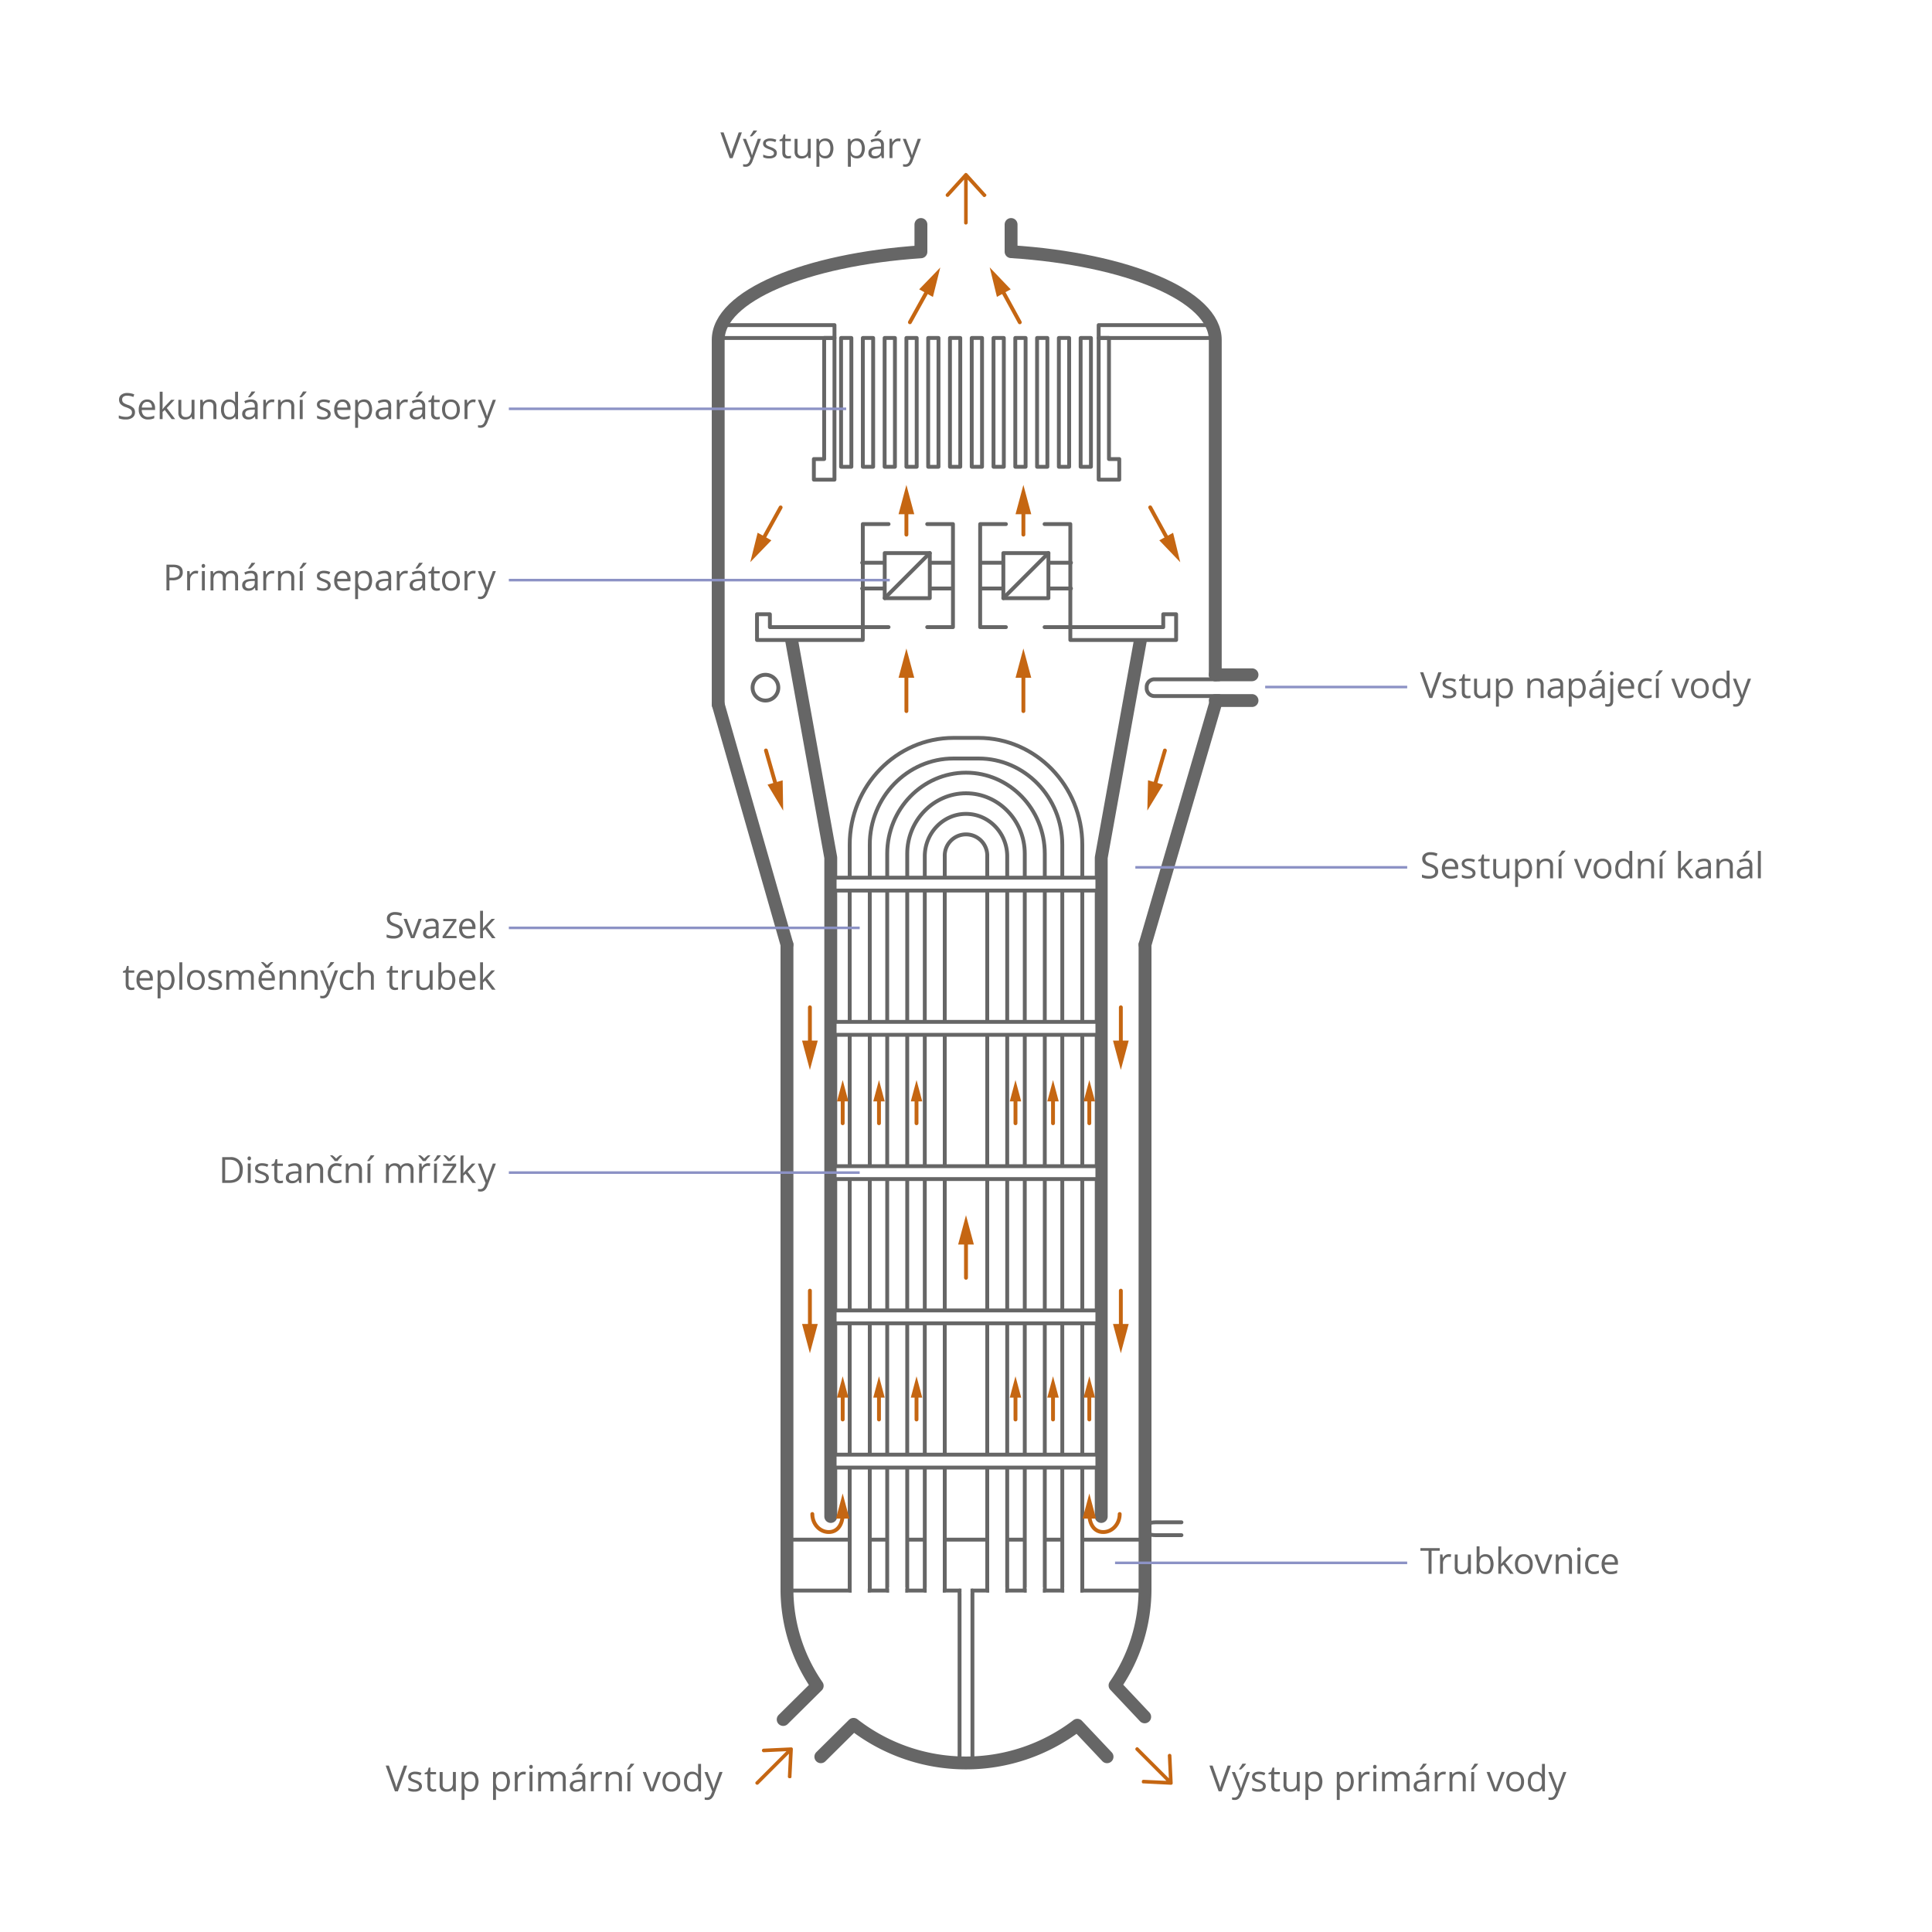 <svg xmlns="http://www.w3.org/2000/svg" width="1500" height="1500" viewBox="0 0 1500 1500">
  <title>parogenerator_vertikalni</title>
  <rect width="1500" height="1500" style="fill: #fff"/>
  <g>
    <g>
      <line x1="611" y1="1195.37" x2="889" y2="1195.37" style="fill: none;stroke: #666;stroke-linecap: round;stroke-linejoin: round;stroke-width: 3px"/>
      <line x1="611" y1="1234.9" x2="889" y2="1234.9" style="fill: none;stroke: #666;stroke-linecap: round;stroke-linejoin: round;stroke-width: 3px"/>
      <polyline points="645 1177.4 645 665.88 614.56 496.9" style="fill: none;stroke: #666;stroke-linecap: round;stroke-linejoin: round;stroke-width: 10px"/>
      <polyline points="885.44 496.9 855 665.88 855 1177.4" style="fill: none;stroke: #666;stroke-linecap: round;stroke-linejoin: round;stroke-width: 10px"/>
      <polyline points="755 1234.9 755 1366.9 745 1366.9 745 1234.9" style="fill: none;stroke: #666;stroke-linecap: round;stroke-linejoin: round;stroke-width: 3px"/>
      <g>
        <g>
          <path d="M782,1234.9H766.5v-570a16.51,16.51,0,1,0-33,0v570H718v-570c0-18.2,14.37-33,32-33s32,14.8,32,33Z" style="fill: #fff;stroke: #666;stroke-linecap: round;stroke-linejoin: round;stroke-width: 3px"/>
          <path d="M811.17,1234.9H795.63v-572c0-25.92-20.47-47-45.63-47s-45.63,21.08-45.63,47v572H688.83v-572c0-34.74,27.44-63,61.17-63s61.17,28.26,61.17,63Z" style="fill: #fff;stroke: #666;stroke-linecap: round;stroke-linejoin: round;stroke-width: 3px"/>
          <path d="M840.29,1234.9H824.76v-579c0-36.94-29.18-67-65-67H740.29c-35.87,0-65,30.06-65,67v579H659.71v-579c0-45.77,36.15-83,80.58-83h19.42c44.43,0,80.58,37.23,80.58,83Z" style="fill: #fff;stroke: #666;stroke-linecap: round;stroke-linejoin: round;stroke-width: 3px"/>
        </g>
        <g>
          <rect x="745" y="1032.4" width="10" height="204" transform="matrix(0, 1, -1, 0, 1884.4, 384.4)" style="fill: #fff;stroke: #666;stroke-miterlimit: 10;stroke-width: 3px"/>
          <rect x="745" y="920.4" width="10" height="204" transform="matrix(0, 1, -1, 0, 1772.4, 272.4)" style="fill: #fff;stroke: #666;stroke-miterlimit: 10;stroke-width: 3px"/>
          <rect x="745" y="808.4" width="10" height="204" transform="matrix(0, 1, -1, 0, 1660.4, 160.4)" style="fill: #fff;stroke: #666;stroke-miterlimit: 10;stroke-width: 3px"/>
          <rect x="745" y="696.4" width="10" height="204" transform="matrix(0, 1, -1, 0, 1548.4, 48.4)" style="fill: #fff;stroke: #666;stroke-miterlimit: 10;stroke-width: 3px"/>
          <rect x="745" y="584.4" width="10" height="204" transform="matrix(0, 1, -1, 0, 1436.4, -63.6)" style="fill: #fff;stroke: #666;stroke-miterlimit: 10;stroke-width: 3px"/>
        </g>
      </g>
      <path d="M889,733.4v500.35a131.63,131.63,0,0,1-23.28,74.8l23,24.4" style="fill: none;stroke: #666;stroke-linecap: round;stroke-linejoin: round;stroke-width: 10px"/>
      <path d="M608.07,1335l26.4-26.15A131.64,131.64,0,0,1,611,1233.75V733.4" style="fill: none;stroke: #666;stroke-linecap: round;stroke-linejoin: round;stroke-width: 10px"/>
      <path d="M859.5,1363.93l-23.08-24.45a142.21,142.21,0,0,1-173.73-.69l-25.38,25.14" style="fill: none;stroke: #666;stroke-linecap: round;stroke-linejoin: round;stroke-width: 10px"/>
      <line x1="557.61" y1="546.9" x2="611" y2="733.4" style="fill: none;stroke: #666;stroke-linecap: round;stroke-linejoin: round;stroke-width: 10px"/>
      <line x1="943.53" y1="546.9" x2="889" y2="733.4" style="fill: none;stroke: #666;stroke-linecap: round;stroke-linejoin: round;stroke-width: 10px"/>
      <path d="M917.28,1191.9h-20c-5.5,0-10-2.25-10-5s4.5-5,10-5h20" style="fill: none;stroke: #666;stroke-linecap: round;stroke-linejoin: round;stroke-width: 3px"/>
      <rect x="853" y="252.4" width="90.28" height="10" style="fill: none;stroke: #666;stroke-linecap: round;stroke-linejoin: round;stroke-width: 3px"/>
      <rect x="557.61" y="252.4" width="90.28" height="10" style="fill: none;stroke: #666;stroke-linecap: round;stroke-linejoin: round;stroke-width: 3px"/>
      <line x1="943.53" y1="543.9" x2="972.06" y2="543.9" style="fill: none;stroke: #666;stroke-linecap: round;stroke-linejoin: round;stroke-width: 10px"/>
      <line x1="943.53" y1="523.9" x2="972.06" y2="523.9" style="fill: none;stroke: #666;stroke-linecap: round;stroke-linejoin: round;stroke-width: 10px"/>
      <path d="M946.53,527.4H896.28a6,6,0,0,0-6,6v1a6,6,0,0,0,6,6h50.25" style="fill: none;stroke: #666;stroke-linecap: round;stroke-linejoin: round;stroke-width: 3px"/>
      <path d="M943.53,543.9v3" style="fill: none;stroke: #666;stroke-miterlimit: 10"/>
      <path d="M943.53,523.9c0-67.23,0-260,0-260,0-34.23-68.16-62.7-158.53-68.51V174.3" style="fill: none;stroke: #666;stroke-linecap: round;stroke-linejoin: round;stroke-width: 10px"/>
      <path d="M557.61,546.9v-283c0-34,67.8-62.36,157.39-68.4V174.3" style="fill: none;stroke: #666;stroke-linecap: round;stroke-linejoin: round;stroke-width: 10px"/>
      <g>
        <polygon points="639.88 262.4 639.88 356.4 631.88 356.4 631.88 372.4 639.88 372.4 647.88 372.4 647.88 356.4 647.88 262.4 639.88 262.4" style="fill: none;stroke: #666;stroke-linecap: round;stroke-linejoin: round;stroke-width: 3px"/>
        <polygon points="861 262.4 861 356.4 869 356.4 869 372.4 861 372.4 853 372.4 853 356.4 853 262.4 861 262.4" style="fill: none;stroke: #666;stroke-linecap: round;stroke-linejoin: round;stroke-width: 3px"/>
        <g>
          <rect x="691.55" y="308.4" width="100" height="8" transform="translate(1053.95 -429.15) rotate(90)" style="fill: none;stroke: #666;stroke-linecap: round;stroke-linejoin: round;stroke-width: 3px"/>
          <rect x="708.45" y="308.4" width="100" height="8" transform="translate(1070.85 -446.05) rotate(90)" style="fill: none;stroke: #666;stroke-linecap: round;stroke-linejoin: round;stroke-width: 3px"/>
          <rect x="725.36" y="308.4" width="100" height="8" transform="translate(1087.76 -462.96) rotate(90)" style="fill: none;stroke: #666;stroke-linecap: round;stroke-linejoin: round;stroke-width: 3px"/>
          <rect x="742.27" y="308.4" width="100" height="8" transform="translate(1104.67 -479.87) rotate(90)" style="fill: none;stroke: #666;stroke-linecap: round;stroke-linejoin: round;stroke-width: 3px"/>
          <rect x="759.18" y="308.4" width="100" height="8" transform="translate(1121.58 -496.78) rotate(90)" style="fill: none;stroke: #666;stroke-linecap: round;stroke-linejoin: round;stroke-width: 3px"/>
          <rect x="776.09" y="308.4" width="100" height="8" transform="translate(1138.49 -513.69) rotate(90)" style="fill: none;stroke: #666;stroke-linecap: round;stroke-linejoin: round;stroke-width: 3px"/>
          <rect x="793" y="308.4" width="100" height="8" transform="translate(1155.4 -530.6) rotate(90)" style="fill: none;stroke: #666;stroke-linecap: round;stroke-linejoin: round;stroke-width: 3px"/>
          <rect x="607" y="308.4" width="100" height="8" transform="translate(969.4 -344.6) rotate(90)" style="fill: none;stroke: #666;stroke-linecap: round;stroke-linejoin: round;stroke-width: 3px"/>
          <rect x="623.91" y="308.4" width="100" height="8" transform="translate(986.31 -361.51) rotate(90)" style="fill: none;stroke: #666;stroke-linecap: round;stroke-linejoin: round;stroke-width: 3px"/>
          <rect x="640.82" y="308.4" width="100" height="8" transform="translate(1003.22 -378.42) rotate(90)" style="fill: none;stroke: #666;stroke-linecap: round;stroke-linejoin: round;stroke-width: 3px"/>
          <rect x="657.73" y="308.4" width="100" height="8" transform="translate(1020.13 -395.33) rotate(90)" style="fill: none;stroke: #666;stroke-linecap: round;stroke-linejoin: round;stroke-width: 3px"/>
          <rect x="674.64" y="308.4" width="100" height="8" transform="translate(1037.04 -412.24) rotate(90)" style="fill: none;stroke: #666;stroke-linecap: round;stroke-linejoin: round;stroke-width: 3px"/>
        </g>
      </g>
      <g>
        <g>
          <polygon points="903.14 476.9 903.14 486.9 831 486.9 831 496.9 903.14 496.9 913.14 496.9 913.14 486.9 913.14 476.9 903.14 476.9" style="fill: #fff;stroke: #666;stroke-linecap: round;stroke-linejoin: round;stroke-width: 3px"/>
          <g>
            <polyline points="811 406.9 831 406.9 831 486.9 811 486.9" style="fill: none;stroke: #666;stroke-linecap: round;stroke-linejoin: round;stroke-width: 3px"/>
            <polyline points="781 406.9 761 406.9 761 486.9 781 486.9" style="fill: none;stroke: #666;stroke-linecap: round;stroke-linejoin: round;stroke-width: 3px"/>
            <g>
              <line x1="761.5" y1="436.9" x2="831.5" y2="436.9" style="fill: none;stroke: #666;stroke-linecap: round;stroke-linejoin: round;stroke-width: 3px"/>
              <line x1="761.5" y1="456.9" x2="831.5" y2="456.9" style="fill: none;stroke: #666;stroke-linecap: round;stroke-linejoin: round;stroke-width: 3px"/>
            </g>
            <g>
              <rect x="779" y="429.4" width="35" height="35" style="fill: #fff;stroke: #666;stroke-linecap: round;stroke-linejoin: round;stroke-width: 3px"/>
              <line x1="779" y1="464.4" x2="814" y2="429.4" style="fill: none;stroke: #666;stroke-linecap: round;stroke-linejoin: round;stroke-width: 3px"/>
            </g>
          </g>
        </g>
        <g>
          <polygon points="597.74 476.9 597.74 486.9 669.88 486.9 669.88 496.9 597.74 496.9 587.74 496.9 587.74 486.9 587.74 476.9 597.74 476.9" style="fill: #fff;stroke: #666;stroke-linecap: round;stroke-linejoin: round;stroke-width: 3px"/>
          <g>
            <polyline points="689.88 406.9 669.88 406.9 669.88 486.9 689.88 486.9" style="fill: none;stroke: #666;stroke-linecap: round;stroke-linejoin: round;stroke-width: 3px"/>
            <polyline points="719.88 406.9 739.88 406.9 739.88 486.9 719.88 486.9" style="fill: none;stroke: #666;stroke-linecap: round;stroke-linejoin: round;stroke-width: 3px"/>
            <g>
              <line x1="739.38" y1="436.9" x2="669.38" y2="436.9" style="fill: none;stroke: #666;stroke-linecap: round;stroke-linejoin: round;stroke-width: 3px"/>
              <line x1="739.38" y1="456.9" x2="669.38" y2="456.9" style="fill: none;stroke: #666;stroke-linecap: round;stroke-linejoin: round;stroke-width: 3px"/>
            </g>
            <g>
              <rect x="686.88" y="429.4" width="35" height="35" transform="translate(1408.77 893.8) rotate(180)" style="fill: #fff;stroke: #666;stroke-linecap: round;stroke-linejoin: round;stroke-width: 3px"/>
              <line x1="721.88" y1="429.4" x2="686.88" y2="464.4" style="fill: none;stroke: #666;stroke-linecap: round;stroke-linejoin: round;stroke-width: 3px"/>
            </g>
          </g>
        </g>
      </g>
      <circle cx="594.3" cy="533.9" r="10" style="fill: none;stroke: #666;stroke-linecap: round;stroke-linejoin: round;stroke-width: 3px"/>
      <line x1="768.02" y1="1234.9" x2="780.52" y2="1234.9" style="fill: #fff;stroke: #fff;stroke-linejoin: round;stroke-width: 5px"/>
      <line x1="797.15" y1="1234.9" x2="809.65" y2="1234.9" style="fill: #fff;stroke: #fff;stroke-linejoin: round;stroke-width: 5px"/>
      <line x1="719.46" y1="1234.9" x2="731.96" y2="1234.9" style="fill: #fff;stroke: #fff;stroke-linejoin: round;stroke-width: 5px"/>
      <line x1="690.33" y1="1234.9" x2="702.83" y2="1234.9" style="fill: #fff;stroke: #fff;stroke-linejoin: round;stroke-width: 5px"/>
      <line x1="661.21" y1="1234.9" x2="673.71" y2="1234.9" style="fill: #fff;stroke: #fff;stroke-linejoin: round;stroke-width: 5px"/>
      <line x1="826.27" y1="1234.9" x2="838.77" y2="1234.9" style="fill: #fff;stroke: #fff;stroke-linejoin: round;stroke-width: 5px"/>
      <line x1="746.5" y1="1234.9" x2="753.5" y2="1234.9" style="fill: none;stroke: #fff;stroke-linejoin: round;stroke-width: 4px"/>
    </g>
    <g>
      <g>
        <path d="M869.33,1175.48c0,7.73-5.73,14-12.79,14s-10.79-6.27-10.79-14" style="fill: none;stroke: #c56612;stroke-linecap: round;stroke-linejoin: round;stroke-width: 3px"/>
        <polygon points="850.97 1179.05 845.75 1159.54 840.51 1179.05 850.97 1179.05" style="fill: #c56612"/>
      </g>
      <g>
        <path d="M654.26,1175.48c0,7.73-3.73,14-10.79,14s-12.79-6.27-12.79-14" style="fill: none;stroke: #c56612;stroke-linecap: round;stroke-linejoin: round;stroke-width: 3px"/>
        <polygon points="649.03 1179.05 654.25 1159.54 659.49 1179.05 649.03 1179.05" style="fill: #c56612"/>
      </g>
      <g>
        <line x1="870.22" y1="1002.08" x2="870.22" y2="1032.08" style="fill: none;stroke: #c56612;stroke-linecap: round;stroke-linejoin: round;stroke-width: 3px"/>
        <polygon points="864.12 1027.91 870.22 1050.68 876.32 1027.91 864.12 1027.91" style="fill: #c56612"/>
      </g>
      <g>
        <line x1="628.81" y1="1002.08" x2="628.81" y2="1032.08" style="fill: none;stroke: #c56612;stroke-linecap: round;stroke-linejoin: round;stroke-width: 3px"/>
        <polygon points="622.71 1027.91 628.81 1050.68 634.91 1027.91 622.71 1027.91" style="fill: #c56612"/>
      </g>
      <g>
        <line x1="870.22" y1="782.08" x2="870.22" y2="812.08" style="fill: none;stroke: #c56612;stroke-linecap: round;stroke-linejoin: round;stroke-width: 3px"/>
        <polygon points="864.12 807.91 870.22 830.68 876.32 807.91 864.12 807.91" style="fill: #c56612"/>
      </g>
      <g>
        <line x1="794.56" y1="552.08" x2="794.56" y2="522.08" style="fill: none;stroke: #c56612;stroke-linecap: round;stroke-linejoin: round;stroke-width: 3px"/>
        <polygon points="800.66 526.24 794.56 503.47 788.46 526.24 800.66 526.24" style="fill: #c56612"/>
      </g>
      <g>
        <line x1="703.73" y1="552.08" x2="703.73" y2="522.08" style="fill: none;stroke: #c56612;stroke-linecap: round;stroke-linejoin: round;stroke-width: 3px"/>
        <polygon points="709.83 526.24 703.73 503.47 697.63 526.24 709.83 526.24" style="fill: #c56612"/>
      </g>
      <g>
        <g>
          <g>
            <line x1="817.56" y1="1102.08" x2="817.56" y2="1082.08" style="fill: none;stroke: #c56612;stroke-linecap: round;stroke-linejoin: round;stroke-width: 3px"/>
            <polygon points="822 1085.11 817.56 1068.52 813.12 1085.11 822 1085.11" style="fill: #c56612"/>
          </g>
          <g>
            <line x1="845.74" y1="1102.08" x2="845.74" y2="1082.08" style="fill: none;stroke: #c56612;stroke-linecap: round;stroke-linejoin: round;stroke-width: 3px"/>
            <polygon points="850.19 1085.11 845.75 1068.52 841.3 1085.11 850.19 1085.11" style="fill: #c56612"/>
          </g>
          <g>
            <line x1="788.42" y1="1102.08" x2="788.42" y2="1082.08" style="fill: none;stroke: #c56612;stroke-linecap: round;stroke-linejoin: round;stroke-width: 3px"/>
            <polygon points="792.86 1085.11 788.42 1068.52 783.97 1085.11 792.86 1085.11" style="fill: #c56612"/>
          </g>
        </g>
        <g>
          <g>
            <line x1="682.44" y1="1102.08" x2="682.44" y2="1082.08" style="fill: none;stroke: #c56612;stroke-linecap: round;stroke-linejoin: round;stroke-width: 3px"/>
            <polygon points="686.89 1085.11 682.44 1068.52 678 1085.11 686.89 1085.11" style="fill: #c56612"/>
          </g>
          <g>
            <line x1="654.26" y1="1102.08" x2="654.26" y2="1082.08" style="fill: none;stroke: #c56612;stroke-linecap: round;stroke-linejoin: round;stroke-width: 3px"/>
            <polygon points="658.7 1085.11 654.26 1068.52 649.81 1085.11 658.7 1085.11" style="fill: #c56612"/>
          </g>
          <g>
            <line x1="711.58" y1="1102.08" x2="711.58" y2="1082.08" style="fill: none;stroke: #c56612;stroke-linecap: round;stroke-linejoin: round;stroke-width: 3px"/>
            <polygon points="716.03 1085.11 711.59 1068.52 707.14 1085.11 716.03 1085.11" style="fill: #c56612"/>
          </g>
        </g>
      </g>
      <g>
        <g>
          <g>
            <line x1="817.56" y1="872.08" x2="817.56" y2="852.08" style="fill: none;stroke: #c56612;stroke-linecap: round;stroke-linejoin: round;stroke-width: 3px"/>
            <polygon points="822 855.11 817.56 838.52 813.12 855.11 822 855.11" style="fill: #c56612"/>
          </g>
          <g>
            <line x1="845.74" y1="872.08" x2="845.74" y2="852.08" style="fill: none;stroke: #c56612;stroke-linecap: round;stroke-linejoin: round;stroke-width: 3px"/>
            <polygon points="850.19 855.11 845.75 838.52 841.3 855.11 850.19 855.11" style="fill: #c56612"/>
          </g>
          <g>
            <line x1="788.42" y1="872.08" x2="788.42" y2="852.08" style="fill: none;stroke: #c56612;stroke-linecap: round;stroke-linejoin: round;stroke-width: 3px"/>
            <polygon points="792.86 855.11 788.42 838.52 783.97 855.11 792.86 855.11" style="fill: #c56612"/>
          </g>
        </g>
        <g>
          <g>
            <line x1="682.44" y1="872.08" x2="682.44" y2="852.08" style="fill: none;stroke: #c56612;stroke-linecap: round;stroke-linejoin: round;stroke-width: 3px"/>
            <polygon points="686.89 855.11 682.44 838.52 678 855.11 686.89 855.11" style="fill: #c56612"/>
          </g>
          <g>
            <line x1="654.26" y1="872.08" x2="654.26" y2="852.08" style="fill: none;stroke: #c56612;stroke-linecap: round;stroke-linejoin: round;stroke-width: 3px"/>
            <polygon points="658.7 855.11 654.26 838.52 649.81 855.11 658.7 855.11" style="fill: #c56612"/>
          </g>
          <g>
            <line x1="711.58" y1="872.08" x2="711.58" y2="852.08" style="fill: none;stroke: #c56612;stroke-linecap: round;stroke-linejoin: round;stroke-width: 3px"/>
            <polygon points="716.03 855.11 711.59 838.52 707.14 855.11 716.03 855.11" style="fill: #c56612"/>
          </g>
        </g>
      </g>
      <g>
        <line x1="750" y1="992.08" x2="750" y2="962.08" style="fill: none;stroke: #c56612;stroke-linecap: round;stroke-linejoin: round;stroke-width: 3px"/>
        <polygon points="756.1 966.24 750 943.47 743.9 966.24 756.1 966.24" style="fill: #c56612"/>
      </g>
      <g>
        <line x1="794.56" y1="415.08" x2="794.56" y2="395.08" style="fill: none;stroke: #c56612;stroke-linecap: round;stroke-linejoin: round;stroke-width: 3px"/>
        <polygon points="800.66 399.24 794.56 376.47 788.46 399.24 800.66 399.24" style="fill: #c56612"/>
      </g>
      <g>
        <line x1="703.73" y1="415.08" x2="703.73" y2="395.08" style="fill: none;stroke: #c56612;stroke-linecap: round;stroke-linejoin: round;stroke-width: 3px"/>
        <polygon points="709.83 399.24 703.73 376.47 697.63 399.24 709.83 399.24" style="fill: #c56612"/>
      </g>
      <g>
        <line x1="628.81" y1="782.08" x2="628.81" y2="812.08" style="fill: none;stroke: #c56612;stroke-linecap: round;stroke-linejoin: round;stroke-width: 3px"/>
        <polygon points="622.71 807.91 628.81 830.68 634.91 807.91 622.71 807.91" style="fill: #c56612"/>
      </g>
      <g>
        <line x1="904.43" y1="582.68" x2="896.01" y2="611.47" style="fill: none;stroke: #c56612;stroke-linecap: round;stroke-linejoin: round;stroke-width: 3px"/>
        <polygon points="891.32 605.77 890.78 629.33 903.03 609.19 891.32 605.77" style="fill: #c56612"/>
      </g>
      <g>
        <line x1="594.68" y1="582.66" x2="602.94" y2="611.5" style="fill: none;stroke: #c56612;stroke-linecap: round;stroke-linejoin: round;stroke-width: 3px"/>
        <polygon points="595.93 609.18 608.06 629.38 607.66 605.82 595.93 609.18" style="fill: #c56612"/>
      </g>
      <g>
        <line x1="893.02" y1="393.92" x2="907.42" y2="420.23" style="fill: none;stroke: #c56612;stroke-linecap: round;stroke-linejoin: round;stroke-width: 3px"/>
        <polygon points="900.07 419.51 916.36 436.55 910.78 413.65 900.07 419.51" style="fill: #c56612"/>
      </g>
      <g>
        <line x1="606.09" y1="393.96" x2="591.54" y2="420.19" style="fill: none;stroke: #c56612;stroke-linecap: round;stroke-linejoin: round;stroke-width: 3px"/>
        <polygon points="588.22 413.59 582.51 436.46 598.89 419.51 588.22 413.59" style="fill: #c56612"/>
      </g>
      <g>
        <line x1="777.36" y1="223.92" x2="791.76" y2="250.23" style="fill: none;stroke: #c56612;stroke-linecap: round;stroke-linejoin: round;stroke-width: 3px"/>
        <polygon points="774 230.5 768.42 207.6 784.71 224.64 774 230.5" style="fill: #c56612"/>
      </g>
      <g>
        <line x1="706.45" y1="250.19" x2="721" y2="223.96" style="fill: none;stroke: #c56612;stroke-linecap: round;stroke-linejoin: round;stroke-width: 3px"/>
        <polygon points="724.32 230.56 730.03 207.69 713.65 224.64 724.32 230.56" style="fill: #c56612"/>
      </g>
    </g>
    <g>
      <path d="M750,134.3a1.45,1.45,0,0,1,.89.36l14.32,15.84a1.12,1.12,0,0,1,0,2,1.23,1.23,0,0,1-2,0l-11.9-13.06v33.47a1.39,1.39,0,0,1-.4,1,1.29,1.29,0,0,1-.94.4,1.27,1.27,0,0,1-1.43-1.43V139.4l-11.9,13.06a1.39,1.39,0,0,1-2-2l14.41-15.84a1.34,1.34,0,0,1,.72-.36H750Z" style="fill: #c56612"/>
      <path d="M615.2,1357a1.45,1.45,0,0,1,.38.89l-1.08,21.32q.13,1.52-1.39,1.39a1.23,1.23,0,0,1-1.39-1.39l.82-17.65-23.66,23.66a1.39,1.39,0,0,1-1,.44,1.29,1.29,0,0,1-.95-.38,1.27,1.27,0,0,1,0-2l23.66-23.66-17.65.82a1.39,1.39,0,0,1,0-2.78l21.39-1a1.34,1.34,0,0,1,.76.25l.06.06Z" style="fill: #c56612"/>
      <path d="M910.14,1385.32a1.45,1.45,0,0,1-.89.38l-21.32-1.08q-1.52.13-1.39-1.39a1.23,1.23,0,0,1,1.39-1.39l17.65.82L881.92,1359a1.39,1.39,0,0,1-.44-1,1.29,1.29,0,0,1,.38-.95,1.27,1.27,0,0,1,2,0l23.66,23.66-.82-17.65a1.39,1.39,0,1,1,2.78,0l1,21.39a1.34,1.34,0,0,1-.25.76l-.06.06Z" style="fill: #c56612"/>
    </g>
  </g>
  <g>
    <g>
      <path d="M573.54,102.79H576l-7.21,20h-2.3l-7.16-20h2.46l4.59,12.93a36.37,36.37,0,0,1,1.26,4.33,36.17,36.17,0,0,1,1.29-4.42Z" style="fill: #666"/>
      <path d="M576.74,107.79h2.43l3.28,8.54a32.55,32.55,0,0,1,1.34,4.22h.11q.18-.7.75-2.39t3.71-10.38h2.43l-6.44,17.06a8.51,8.51,0,0,1-2.24,3.59A4.76,4.76,0,0,1,579,129.5a9.11,9.11,0,0,1-2.05-.23v-1.82a7.91,7.91,0,0,0,1.68.16q2.34,0,3.34-2.62l.83-2.13Zm5.59-2.32q.66-.85,1.42-2.05a23.46,23.46,0,0,0,1.2-2.09h2.76v.29a25.33,25.33,0,0,1-3.86,4.2h-1.52Z" style="fill: #666"/>
      <path d="M603.13,118.69a3.75,3.75,0,0,1-1.56,3.23A7.32,7.32,0,0,1,597.2,123a9.51,9.51,0,0,1-4.65-.94V120a11.26,11.26,0,0,0,2.32.86,9.66,9.66,0,0,0,2.39.31,5.41,5.41,0,0,0,2.73-.57,2,2,0,0,0,.2-3.23,11.94,11.94,0,0,0-3-1.47,16,16,0,0,1-3-1.36,4.07,4.07,0,0,1-1.31-1.32,3.44,3.44,0,0,1-.43-1.76,3.36,3.36,0,0,1,1.49-2.89,7,7,0,0,1,4.09-1.06,12,12,0,0,1,4.73,1l-.81,1.85a10.85,10.85,0,0,0-4.09-.93,4.71,4.71,0,0,0-2.43.51,1.56,1.56,0,0,0-.82,1.39,1.7,1.7,0,0,0,.31,1,3,3,0,0,0,1,.81,22.24,22.24,0,0,0,2.63,1.11,9.81,9.81,0,0,1,3.6,2A3.45,3.45,0,0,1,603.13,118.69Z" style="fill: #666"/>
      <path d="M612.07,121.17a7.38,7.38,0,0,0,1.16-.09,7.67,7.67,0,0,0,.89-.18v1.74a4.15,4.15,0,0,1-1.09.29,8.2,8.2,0,0,1-1.29.12q-4.35,0-4.35-4.58v-8.91h-2.15v-1.09l2.15-.94,1-3.2h1.31v3.47H614v1.76h-4.35v8.82a3,3,0,0,0,.64,2.08A2.23,2.23,0,0,0,612.07,121.17Z" style="fill: #666"/>
      <path d="M619.19,107.79v9.72a3.91,3.91,0,0,0,.83,2.73,3.4,3.4,0,0,0,2.61.9,4.26,4.26,0,0,0,3.44-1.29,6.48,6.48,0,0,0,1.09-4.2v-7.87h2.27v15h-1.87l-.33-2h-.12a4.52,4.52,0,0,1-1.93,1.7,6.51,6.51,0,0,1-2.82.59,5.73,5.73,0,0,1-4.09-1.3,5.53,5.53,0,0,1-1.36-4.16v-9.8Z" style="fill: #666"/>
      <path d="M640.84,123a6.48,6.48,0,0,1-2.67-.54,5,5,0,0,1-2-1.66H636a20.09,20.09,0,0,1,.16,2.49v6.17h-2.27V107.79h1.85l.31,2.05h.11a5.26,5.26,0,0,1,2-1.78,6.2,6.2,0,0,1,2.67-.55,5.54,5.54,0,0,1,4.6,2,10.85,10.85,0,0,1,0,11.45A5.55,5.55,0,0,1,640.84,123Zm-.33-13.6a4,4,0,0,0-3.32,1.27,6.54,6.54,0,0,0-1.05,4v.51a7.5,7.5,0,0,0,1.05,4.52,4,4,0,0,0,3.38,1.36,3.51,3.51,0,0,0,3-1.57,7.46,7.46,0,0,0,1.1-4.33,7.18,7.18,0,0,0-1.1-4.3A3.62,3.62,0,0,0,640.51,109.44Z" style="fill: #666"/>
      <path d="M665.27,123a6.48,6.48,0,0,1-2.67-.54,5,5,0,0,1-2-1.66h-.16a20.09,20.09,0,0,1,.16,2.49v6.17H658.3V107.79h1.85l.31,2.05h.11a5.26,5.26,0,0,1,2-1.78,6.2,6.2,0,0,1,2.67-.55,5.54,5.54,0,0,1,4.6,2,10.85,10.85,0,0,1,0,11.45A5.55,5.55,0,0,1,665.27,123Zm-.33-13.6a4,4,0,0,0-3.32,1.27,6.54,6.54,0,0,0-1.05,4v.51a7.5,7.5,0,0,0,1.05,4.52,4,4,0,0,0,3.38,1.36,3.51,3.51,0,0,0,3-1.57,7.46,7.46,0,0,0,1.1-4.33,7.18,7.18,0,0,0-1.1-4.3A3.62,3.62,0,0,0,664.94,109.44Z" style="fill: #666"/>
      <path d="M684.57,122.77l-.45-2.13H684a6.31,6.31,0,0,1-2.24,1.91,6.81,6.81,0,0,1-2.78.5,5,5,0,0,1-3.49-1.15,4.19,4.19,0,0,1-1.26-3.27q0-4.54,7.26-4.76l2.54-.08v-.93a3.8,3.8,0,0,0-.76-2.6,3.12,3.12,0,0,0-2.43-.84,9.89,9.89,0,0,0-4.24,1.15l-.7-1.74a10.91,10.91,0,0,1,5.07-1.29,5.71,5.71,0,0,1,4,1.19,5,5,0,0,1,1.29,3.81v10.23Zm-5.13-1.6a4.61,4.61,0,0,0,3.33-1.16,4.3,4.3,0,0,0,1.21-3.25v-1.35l-2.27.1a8.25,8.25,0,0,0-3.9.84,2.54,2.54,0,0,0-1.2,2.32,2.34,2.34,0,0,0,.75,1.87A3.09,3.09,0,0,0,679.44,121.17Zm-.53-15.71q.66-.85,1.42-2.05a23.46,23.46,0,0,0,1.2-2.09h2.76v.29a25.33,25.33,0,0,1-3.86,4.2h-1.52Z" style="fill: #666"/>
      <path d="M697.45,107.52a8.88,8.88,0,0,1,1.79.16l-.31,2.11a7.74,7.74,0,0,0-1.64-.21,4,4,0,0,0-3.11,1.48,5.38,5.38,0,0,0-1.29,3.68v8h-2.27v-15h1.87l.26,2.78h.11a6.57,6.57,0,0,1,2-2.26A4.53,4.53,0,0,1,697.45,107.52Z" style="fill: #666"/>
      <path d="M700.92,107.79h2.43l3.28,8.54a32.55,32.55,0,0,1,1.34,4.22h.11q.18-.7.75-2.39t3.71-10.38H715l-6.44,17.06a8.51,8.51,0,0,1-2.24,3.59,4.76,4.76,0,0,1-3.14,1.06,9.11,9.11,0,0,1-2.05-.23v-1.82a7.91,7.91,0,0,0,1.68.16q2.34,0,3.34-2.62l.83-2.13Z" style="fill: #666"/>
    </g>
    <g>
      <path d="M313.62,1370.79h2.5l-7.21,20h-2.3l-7.16-20h2.46l4.59,12.93a36.37,36.37,0,0,1,1.26,4.33,36.17,36.17,0,0,1,1.29-4.42Z" style="fill: #666"/>
      <path d="M327.6,1386.69a3.75,3.75,0,0,1-1.56,3.23,7.32,7.32,0,0,1-4.37,1.13,9.51,9.51,0,0,1-4.65-.94V1388a11.26,11.26,0,0,0,2.32.86,9.66,9.66,0,0,0,2.39.31,5.41,5.41,0,0,0,2.73-.57,2,2,0,0,0,.2-3.23,11.94,11.94,0,0,0-3-1.47,16,16,0,0,1-3-1.36,4.07,4.07,0,0,1-1.31-1.32,3.44,3.44,0,0,1-.43-1.76,3.36,3.36,0,0,1,1.49-2.89,7,7,0,0,1,4.09-1.06,12,12,0,0,1,4.73,1l-.81,1.85a10.85,10.85,0,0,0-4.09-.93,4.71,4.71,0,0,0-2.43.51,1.56,1.56,0,0,0-.82,1.39,1.7,1.7,0,0,0,.31,1,3,3,0,0,0,1,.81,22.24,22.24,0,0,0,2.63,1.11,9.81,9.81,0,0,1,3.6,2A3.45,3.45,0,0,1,327.6,1386.69Z" style="fill: #666"/>
      <path d="M336.54,1389.17a7.38,7.38,0,0,0,1.16-.09,7.67,7.67,0,0,0,.89-.18v1.74a4.15,4.15,0,0,1-1.09.29,8.2,8.2,0,0,1-1.29.12q-4.35,0-4.35-4.58v-8.91h-2.15v-1.09l2.15-.94,1-3.2h1.31v3.47h4.35v1.76h-4.35v8.82a3,3,0,0,0,.64,2.08A2.23,2.23,0,0,0,336.54,1389.17Z" style="fill: #666"/>
      <path d="M343.67,1375.79v9.72a3.91,3.91,0,0,0,.83,2.73,3.4,3.4,0,0,0,2.61.9,4.26,4.26,0,0,0,3.44-1.29,6.48,6.48,0,0,0,1.09-4.2v-7.87h2.27v15H352l-.33-2h-.12a4.52,4.52,0,0,1-1.93,1.7,6.51,6.51,0,0,1-2.82.59,5.73,5.73,0,0,1-4.09-1.3,5.53,5.53,0,0,1-1.36-4.16v-9.8Z" style="fill: #666"/>
      <path d="M365.31,1391a6.48,6.48,0,0,1-2.67-.54,5,5,0,0,1-2-1.66h-.16a20.09,20.09,0,0,1,.16,2.49v6.17h-2.27v-21.71h1.85l.31,2.05h.11a5.26,5.26,0,0,1,2-1.78,6.2,6.2,0,0,1,2.67-.55,5.54,5.54,0,0,1,4.6,2,10.85,10.85,0,0,1,0,11.45A5.55,5.55,0,0,1,365.31,1391Zm-.33-13.6a4,4,0,0,0-3.32,1.27,6.54,6.54,0,0,0-1.05,4v.51a7.5,7.5,0,0,0,1.05,4.52,4,4,0,0,0,3.38,1.36,3.51,3.51,0,0,0,3-1.57,7.46,7.46,0,0,0,1.1-4.33,7.18,7.18,0,0,0-1.1-4.3A3.62,3.62,0,0,0,365,1377.44Z" style="fill: #666"/>
      <path d="M389.75,1391a6.48,6.48,0,0,1-2.67-.54,5,5,0,0,1-2-1.66h-.16a20.09,20.09,0,0,1,.16,2.49v6.17h-2.27v-21.71h1.85l.31,2.05H385a5.26,5.26,0,0,1,2-1.78,6.2,6.2,0,0,1,2.67-.55,5.54,5.54,0,0,1,4.6,2,10.85,10.85,0,0,1,0,11.45A5.55,5.55,0,0,1,389.75,1391Zm-.33-13.6a4,4,0,0,0-3.32,1.27,6.54,6.54,0,0,0-1.05,4v.51a7.5,7.5,0,0,0,1.05,4.52,4,4,0,0,0,3.38,1.36,3.51,3.51,0,0,0,3-1.57,7.46,7.46,0,0,0,1.1-4.33,7.18,7.18,0,0,0-1.1-4.3A3.62,3.62,0,0,0,389.42,1377.44Z" style="fill: #666"/>
      <path d="M406.51,1375.52a8.88,8.88,0,0,1,1.79.16l-.31,2.11a7.74,7.74,0,0,0-1.64-.21,4,4,0,0,0-3.11,1.48,5.38,5.38,0,0,0-1.29,3.68v8h-2.27v-15h1.87l.26,2.78h.11a6.57,6.57,0,0,1,2-2.26A4.53,4.53,0,0,1,406.51,1375.52Z" style="fill: #666"/>
      <path d="M410.95,1371.73a1.51,1.51,0,0,1,.38-1.14,1.42,1.42,0,0,1,1.9,0,1.48,1.48,0,0,1,.4,1.13,1.5,1.5,0,0,1-.4,1.14,1.32,1.32,0,0,1-.94.38,1.31,1.31,0,0,1-1-.38A1.53,1.53,0,0,1,410.95,1371.73Zm2.46,19h-2.27v-15h2.27Z" style="fill: #666"/>
      <path d="M436.94,1390.77V1381a4,4,0,0,0-.77-2.69,3,3,0,0,0-2.38-.9,3.84,3.84,0,0,0-3.13,1.22,5.78,5.78,0,0,0-1,3.75v8.37h-2.27V1381a4,4,0,0,0-.77-2.69,3,3,0,0,0-2.39-.9,3.7,3.7,0,0,0-3.12,1.28,6.92,6.92,0,0,0-1,4.19v7.86h-2.27v-15h1.85l.37,2.05h.11a4.46,4.46,0,0,1,1.81-1.71,5.53,5.53,0,0,1,2.62-.62q3.51,0,4.59,2.54h.11a4.78,4.78,0,0,1,1.94-1.86,6,6,0,0,1,2.9-.68,5.08,5.08,0,0,1,3.81,1.31,5.84,5.84,0,0,1,1.26,4.18v9.78Z" style="fill: #666"/>
      <path d="M452.74,1390.77l-.45-2.13h-.11a6.31,6.31,0,0,1-2.24,1.91,6.81,6.81,0,0,1-2.78.5,5,5,0,0,1-3.49-1.15,4.19,4.19,0,0,1-1.26-3.27q0-4.54,7.26-4.76l2.54-.08v-.93a3.8,3.8,0,0,0-.76-2.6,3.12,3.12,0,0,0-2.43-.84,9.89,9.89,0,0,0-4.24,1.15l-.7-1.74a10.91,10.91,0,0,1,5.07-1.29,5.71,5.71,0,0,1,4,1.19,5,5,0,0,1,1.29,3.81v10.23Zm-5.13-1.6a4.61,4.61,0,0,0,3.33-1.16,4.3,4.3,0,0,0,1.21-3.25v-1.35l-2.27.1a8.25,8.25,0,0,0-3.9.84,2.54,2.54,0,0,0-1.2,2.32,2.34,2.34,0,0,0,.75,1.87A3.09,3.09,0,0,0,447.62,1389.17Zm-.53-15.71q.66-.85,1.42-2.05a23.46,23.46,0,0,0,1.2-2.09h2.76v.29a25.33,25.33,0,0,1-3.86,4.2h-1.52Z" style="fill: #666"/>
      <path d="M465.63,1375.52a8.88,8.88,0,0,1,1.79.16l-.31,2.11a7.74,7.74,0,0,0-1.64-.21,4,4,0,0,0-3.11,1.48,5.38,5.38,0,0,0-1.29,3.68v8h-2.27v-15h1.87l.26,2.78H461a6.57,6.57,0,0,1,2-2.26A4.53,4.53,0,0,1,465.63,1375.52Z" style="fill: #666"/>
      <path d="M480.51,1390.77v-9.69a3.91,3.91,0,0,0-.83-2.73,3.4,3.4,0,0,0-2.61-.9,4.31,4.31,0,0,0-3.45,1.27,6.42,6.42,0,0,0-1.09,4.2v7.86h-2.27v-15h1.85l.37,2.05h.11a4.63,4.63,0,0,1,2-1.72,6.36,6.36,0,0,1,2.8-.61,5.69,5.69,0,0,1,4.07,1.31,5.56,5.56,0,0,1,1.37,4.18v9.78Z" style="fill: #666"/>
      <path d="M487,1373.47q.66-.85,1.42-2.05a23.46,23.46,0,0,0,1.2-2.09h2.76v.29a25.33,25.33,0,0,1-3.86,4.2H487Zm2.37,17.31H487.1v-15h2.27Z" style="fill: #666"/>
      <path d="M504.74,1390.77l-5.69-15h2.43l3.23,8.89a42.18,42.18,0,0,1,1.29,4h.11a30.49,30.49,0,0,1,1-3q.8-2.28,3.59-9.93h2.43l-5.69,15Z" style="fill: #666"/>
      <path d="M528.12,1383.27a8.27,8.27,0,0,1-1.85,5.72,6.5,6.5,0,0,1-5.1,2.06,6.75,6.75,0,0,1-3.57-.94,6.23,6.23,0,0,1-2.41-2.71,9.43,9.43,0,0,1-.85-4.13,8.25,8.25,0,0,1,1.83-5.71,6.48,6.48,0,0,1,5.09-2,6.34,6.34,0,0,1,5,2.09A8.23,8.23,0,0,1,528.12,1383.27Zm-11.42,0a7.11,7.11,0,0,0,1.15,4.38,4.56,4.56,0,0,0,6.76,0,7.08,7.08,0,0,0,1.16-4.38,7,7,0,0,0-1.16-4.34,4.06,4.06,0,0,0-3.41-1.48,4,4,0,0,0-3.36,1.46A7,7,0,0,0,516.7,1383.27Z" style="fill: #666"/>
      <path d="M542.13,1388.76H542a5.33,5.33,0,0,1-4.7,2.28,5.56,5.56,0,0,1-4.57-2,8.85,8.85,0,0,1-1.63-5.71,9,9,0,0,1,1.64-5.76,5.52,5.52,0,0,1,4.57-2.05,5.45,5.45,0,0,1,4.68,2.21h.18l-.1-1.08-.05-1.05v-6.1h2.27v21.27h-1.85Zm-4.54.38a4.13,4.13,0,0,0,3.37-1.26,6.39,6.39,0,0,0,1-4.08v-.48q0-3.19-1.06-4.55a4,4,0,0,0-3.38-1.36,3.47,3.47,0,0,0-3.06,1.55,7.71,7.71,0,0,0-1.06,4.38,7.4,7.4,0,0,0,1.05,4.33A3.56,3.56,0,0,0,537.59,1389.15Z" style="fill: #666"/>
      <path d="M546.92,1375.79h2.43l3.28,8.54a32.55,32.55,0,0,1,1.34,4.22h.11q.18-.7.75-2.39t3.71-10.38H561l-6.44,17.06a8.51,8.51,0,0,1-2.24,3.59,4.76,4.76,0,0,1-3.14,1.06,9.11,9.11,0,0,1-2.05-.23v-1.82a7.91,7.91,0,0,0,1.68.16q2.34,0,3.34-2.62l.83-2.13Z" style="fill: #666"/>
    </g>
    <g>
      <path d="M104.8,320.08a4.9,4.9,0,0,1-1.91,4.12,8.3,8.3,0,0,1-5.2,1.48,13,13,0,0,1-5.47-.92v-2.24a14.35,14.35,0,0,0,2.68.82,14.12,14.12,0,0,0,2.87.3,5.79,5.79,0,0,0,3.5-.88,2.89,2.89,0,0,0,1.18-2.45,3.15,3.15,0,0,0-.42-1.7,3.88,3.88,0,0,0-1.39-1.22,19.46,19.46,0,0,0-3-1.27,9.49,9.49,0,0,1-4-2.37,5.22,5.22,0,0,1-1.2-3.57,4.44,4.44,0,0,1,1.74-3.68,7.22,7.22,0,0,1,4.59-1.37,13.53,13.53,0,0,1,5.48,1.09l-.72,2a12.4,12.4,0,0,0-4.81-1,4.66,4.66,0,0,0-2.88.79,2.61,2.61,0,0,0-1,2.2,3.37,3.37,0,0,0,.38,1.7,3.6,3.6,0,0,0,1.29,1.22,16,16,0,0,0,2.78,1.22,11,11,0,0,1,4.33,2.41A4.73,4.73,0,0,1,104.8,320.08Z" style="fill: #666"/>
      <path d="M114.88,325.67a6.89,6.89,0,0,1-5.24-2,7.83,7.83,0,0,1-1.92-5.62,8.69,8.69,0,0,1,1.78-5.76,5.93,5.93,0,0,1,4.79-2.13,5.65,5.65,0,0,1,4.46,1.85,7.1,7.1,0,0,1,1.64,4.89v1.44H110.07a5.94,5.94,0,0,0,1.33,4,4.61,4.61,0,0,0,3.56,1.37,12.06,12.06,0,0,0,4.79-1v2a12,12,0,0,1-2.28.75A12.79,12.79,0,0,1,114.88,325.67ZM114.26,312a3.7,3.7,0,0,0-2.88,1.18,5.42,5.42,0,0,0-1.26,3.25H118a5,5,0,0,0-1-3.29A3.37,3.37,0,0,0,114.26,312Z" style="fill: #666"/>
      <path d="M126.24,317.73a26.64,26.64,0,0,1,1.79-2.19l4.84-5.13h2.69l-6.07,6.38,6.49,8.6h-2.75l-5.29-7.08-1.71,1.48v5.61H124V304.13h2.24v11.28q0,.75-.11,2.32Z" style="fill: #666"/>
      <path d="M140.76,310.42v9.72a3.91,3.91,0,0,0,.83,2.73,3.4,3.4,0,0,0,2.61.9,4.26,4.26,0,0,0,3.44-1.29,6.48,6.48,0,0,0,1.09-4.2v-7.87H151v15h-1.87l-.33-2h-.12a4.52,4.52,0,0,1-1.93,1.7,6.51,6.51,0,0,1-2.82.59,5.73,5.73,0,0,1-4.09-1.3,5.53,5.53,0,0,1-1.36-4.16v-9.8Z" style="fill: #666"/>
      <path d="M165.69,325.4v-9.69a3.91,3.91,0,0,0-.83-2.73,3.4,3.4,0,0,0-2.61-.9,4.31,4.31,0,0,0-3.45,1.27,6.42,6.42,0,0,0-1.09,4.2v7.86h-2.27v-15h1.85l.37,2.05h.11a4.63,4.63,0,0,1,2-1.72,6.36,6.36,0,0,1,2.8-.61,5.69,5.69,0,0,1,4.07,1.31,5.56,5.56,0,0,1,1.37,4.18v9.78Z" style="fill: #666"/>
      <path d="M182.63,323.39h-.12a5.33,5.33,0,0,1-4.7,2.28,5.56,5.56,0,0,1-4.57-2,8.85,8.85,0,0,1-1.63-5.71,9,9,0,0,1,1.64-5.76,5.52,5.52,0,0,1,4.57-2.05,5.45,5.45,0,0,1,4.68,2.21h.18l-.1-1.08-.05-1.05v-6.1h2.27V325.4h-1.85Zm-4.54.38a4.13,4.13,0,0,0,3.37-1.26,6.39,6.39,0,0,0,1-4.08v-.48q0-3.19-1.06-4.55a4,4,0,0,0-3.38-1.36,3.47,3.47,0,0,0-3.06,1.55,7.71,7.71,0,0,0-1.06,4.38,7.4,7.4,0,0,0,1.05,4.33A3.56,3.56,0,0,0,178.09,323.77Z" style="fill: #666"/>
      <path d="M198.36,325.4l-.45-2.13h-.11a6.31,6.31,0,0,1-2.24,1.91,6.81,6.81,0,0,1-2.78.5,5,5,0,0,1-3.49-1.15,4.19,4.19,0,0,1-1.26-3.27q0-4.54,7.26-4.76l2.54-.08v-.93a3.8,3.8,0,0,0-.76-2.6,3.12,3.12,0,0,0-2.43-.84,9.89,9.89,0,0,0-4.24,1.15l-.7-1.74a10.91,10.91,0,0,1,5.07-1.29,5.71,5.71,0,0,1,4,1.19,5,5,0,0,1,1.29,3.81V325.4Zm-5.13-1.6a4.61,4.61,0,0,0,3.33-1.16,4.3,4.3,0,0,0,1.21-3.25V318l-2.27.1a8.25,8.25,0,0,0-3.9.84,2.54,2.54,0,0,0-1.2,2.32,2.34,2.34,0,0,0,.75,1.87A3.09,3.09,0,0,0,193.24,323.8Zm-.53-15.71q.66-.85,1.42-2.05a23.46,23.46,0,0,0,1.2-2.09h2.76v.29a25.33,25.33,0,0,1-3.86,4.2H192.7Z" style="fill: #666"/>
      <path d="M211.25,310.14a8.88,8.88,0,0,1,1.79.16l-.31,2.11a7.74,7.74,0,0,0-1.64-.21,4,4,0,0,0-3.11,1.48,5.38,5.38,0,0,0-1.29,3.68v8h-2.27v-15h1.87l.26,2.78h.11a6.57,6.57,0,0,1,2-2.26A4.53,4.53,0,0,1,211.25,310.14Z" style="fill: #666"/>
      <path d="M226.13,325.4v-9.69a3.91,3.91,0,0,0-.83-2.73,3.4,3.4,0,0,0-2.61-.9,4.31,4.31,0,0,0-3.45,1.27,6.42,6.42,0,0,0-1.09,4.2v7.86h-2.27v-15h1.85l.37,2.05h.11a4.63,4.63,0,0,1,2-1.72,6.36,6.36,0,0,1,2.8-.61,5.69,5.69,0,0,1,4.07,1.31,5.56,5.56,0,0,1,1.37,4.18v9.78Z" style="fill: #666"/>
      <path d="M232.62,308.09q.66-.85,1.42-2.05a23.46,23.46,0,0,0,1.2-2.09H238v.29a25.33,25.33,0,0,1-3.86,4.2h-1.52ZM235,325.4h-2.27v-15H235Z" style="fill: #666"/>
      <path d="M256.74,321.31a3.75,3.75,0,0,1-1.56,3.23,7.32,7.32,0,0,1-4.37,1.13,9.51,9.51,0,0,1-4.65-.94v-2.11a11.26,11.26,0,0,0,2.32.86,9.66,9.66,0,0,0,2.39.31,5.41,5.41,0,0,0,2.73-.57,2,2,0,0,0,.2-3.23,11.94,11.94,0,0,0-3-1.47,16,16,0,0,1-3-1.36,4.07,4.07,0,0,1-1.31-1.32,3.44,3.44,0,0,1-.43-1.76,3.36,3.36,0,0,1,1.49-2.89,7,7,0,0,1,4.09-1.06,12,12,0,0,1,4.73,1l-.81,1.85a10.85,10.85,0,0,0-4.09-.93,4.71,4.71,0,0,0-2.43.51,1.56,1.56,0,0,0-.82,1.39,1.7,1.7,0,0,0,.31,1,3,3,0,0,0,1,.81,22.24,22.24,0,0,0,2.63,1.11,9.81,9.81,0,0,1,3.6,2A3.45,3.45,0,0,1,256.74,321.31Z" style="fill: #666"/>
      <path d="M266.64,325.67a6.89,6.89,0,0,1-5.24-2,7.83,7.83,0,0,1-1.92-5.62,8.69,8.69,0,0,1,1.78-5.76,5.93,5.93,0,0,1,4.79-2.13,5.65,5.65,0,0,1,4.46,1.85,7.1,7.1,0,0,1,1.64,4.89v1.44H261.83a5.94,5.94,0,0,0,1.33,4,4.61,4.61,0,0,0,3.56,1.37,12.06,12.06,0,0,0,4.79-1v2a12,12,0,0,1-2.28.75A12.79,12.79,0,0,1,266.64,325.67ZM266,312a3.7,3.7,0,0,0-2.88,1.18,5.42,5.42,0,0,0-1.26,3.25h7.83a5,5,0,0,0-1-3.29A3.37,3.37,0,0,0,266,312Z" style="fill: #666"/>
      <path d="M282.73,325.67a6.48,6.48,0,0,1-2.67-.54,5,5,0,0,1-2-1.66h-.16A20.09,20.09,0,0,1,278,326v6.17h-2.27V310.42h1.85l.31,2.05H278a5.26,5.26,0,0,1,2-1.78,6.2,6.2,0,0,1,2.67-.55,5.54,5.54,0,0,1,4.6,2,10.85,10.85,0,0,1,0,11.45A5.55,5.55,0,0,1,282.73,325.67Zm-.33-13.6a4,4,0,0,0-3.32,1.27,6.54,6.54,0,0,0-1.05,4v.51a7.5,7.5,0,0,0,1.05,4.52,4,4,0,0,0,3.38,1.36,3.51,3.51,0,0,0,3-1.57,7.46,7.46,0,0,0,1.1-4.33,7.18,7.18,0,0,0-1.1-4.3A3.62,3.62,0,0,0,282.4,312.07Z" style="fill: #666"/>
      <path d="M302,325.4l-.45-2.13h-.11a6.31,6.31,0,0,1-2.24,1.91,6.81,6.81,0,0,1-2.78.5,5,5,0,0,1-3.49-1.15,4.19,4.19,0,0,1-1.26-3.27q0-4.54,7.26-4.76l2.54-.08v-.93a3.8,3.8,0,0,0-.76-2.6,3.12,3.12,0,0,0-2.43-.84,9.89,9.89,0,0,0-4.24,1.15l-.7-1.74a10.91,10.91,0,0,1,5.07-1.29,5.71,5.71,0,0,1,4,1.19,5,5,0,0,1,1.29,3.81V325.4Zm-5.13-1.6a4.61,4.61,0,0,0,3.33-1.16,4.3,4.3,0,0,0,1.21-3.25V318l-2.27.1a8.25,8.25,0,0,0-3.9.84,2.54,2.54,0,0,0-1.2,2.32,2.34,2.34,0,0,0,.75,1.87A3.09,3.09,0,0,0,296.9,323.8Z" style="fill: #666"/>
      <path d="M314.91,310.14a8.88,8.88,0,0,1,1.79.16l-.31,2.11a7.74,7.74,0,0,0-1.64-.21,4,4,0,0,0-3.11,1.48,5.38,5.38,0,0,0-1.29,3.68v8h-2.27v-15h1.87l.26,2.78h.11a6.57,6.57,0,0,1,2-2.26A4.53,4.53,0,0,1,314.91,310.14Z" style="fill: #666"/>
      <path d="M328.39,325.4l-.45-2.13h-.11a6.31,6.31,0,0,1-2.24,1.91,6.81,6.81,0,0,1-2.78.5,5,5,0,0,1-3.49-1.15,4.19,4.19,0,0,1-1.26-3.27q0-4.54,7.26-4.76l2.54-.08v-.93a3.8,3.8,0,0,0-.76-2.6,3.12,3.12,0,0,0-2.43-.84,9.89,9.89,0,0,0-4.24,1.15l-.7-1.74a10.91,10.91,0,0,1,5.07-1.29,5.71,5.71,0,0,1,4,1.19,5,5,0,0,1,1.29,3.81V325.4Zm-5.13-1.6a4.61,4.61,0,0,0,3.33-1.16,4.3,4.3,0,0,0,1.21-3.25V318l-2.27.1a8.25,8.25,0,0,0-3.9.84,2.54,2.54,0,0,0-1.2,2.32,2.34,2.34,0,0,0,.75,1.87A3.09,3.09,0,0,0,323.26,323.8Zm-.53-15.71q.66-.85,1.42-2.05a23.46,23.46,0,0,0,1.2-2.09h2.76v.29a25.33,25.33,0,0,1-3.86,4.2h-1.52Z" style="fill: #666"/>
      <path d="M339.42,323.8a7.38,7.38,0,0,0,1.16-.09,7.67,7.67,0,0,0,.89-.18v1.74a4.15,4.15,0,0,1-1.09.29,8.2,8.2,0,0,1-1.29.12q-4.35,0-4.35-4.58v-8.91H332.6v-1.09l2.15-.94,1-3.2H337v3.47h4.35v1.76H337V321a3,3,0,0,0,.64,2.08A2.23,2.23,0,0,0,339.42,323.8Z" style="fill: #666"/>
      <path d="M357,317.89a8.27,8.27,0,0,1-1.85,5.72,6.5,6.5,0,0,1-5.1,2.06,6.75,6.75,0,0,1-3.57-.94,6.23,6.23,0,0,1-2.41-2.71,9.43,9.43,0,0,1-.85-4.13,8.25,8.25,0,0,1,1.83-5.71,6.48,6.48,0,0,1,5.09-2,6.34,6.34,0,0,1,5,2.09A8.23,8.23,0,0,1,357,317.89Zm-11.42,0a7.11,7.11,0,0,0,1.15,4.38,4.56,4.56,0,0,0,6.76,0,7.08,7.08,0,0,0,1.16-4.38,7,7,0,0,0-1.16-4.34,4.06,4.06,0,0,0-3.41-1.48,4,4,0,0,0-3.36,1.46A7,7,0,0,0,345.55,317.89Z" style="fill: #666"/>
      <path d="M367.51,310.14a8.88,8.88,0,0,1,1.79.16l-.31,2.11a7.74,7.74,0,0,0-1.64-.21,4,4,0,0,0-3.11,1.48,5.38,5.38,0,0,0-1.29,3.68v8h-2.27v-15h1.87l.26,2.78h.11a6.57,6.57,0,0,1,2-2.26A4.53,4.53,0,0,1,367.51,310.14Z" style="fill: #666"/>
      <path d="M371,310.42h2.43l3.28,8.54a32.55,32.55,0,0,1,1.34,4.22h.11q.18-.7.75-2.39t3.71-10.38H385l-6.44,17.06a8.51,8.51,0,0,1-2.24,3.59,4.76,4.76,0,0,1-3.14,1.06,9.11,9.11,0,0,1-2.05-.23v-1.82a7.91,7.91,0,0,0,1.68.16q2.34,0,3.34-2.62l.83-2.13Z" style="fill: #666"/>
    </g>
    <g>
      <path d="M953.16,1370.79h2.5l-7.21,20h-2.3l-7.16-20h2.46l4.59,12.93a36.46,36.46,0,0,1,1.26,4.33,36.08,36.08,0,0,1,1.29-4.42Z" style="fill: #666"/>
      <path d="M956.37,1375.79h2.43l3.28,8.54a32.63,32.63,0,0,1,1.34,4.22h.11q.18-.7.75-2.39t3.71-10.38h2.43L964,1392.85a8.52,8.52,0,0,1-2.24,3.59,4.76,4.76,0,0,1-3.14,1.06,9.1,9.1,0,0,1-2.05-.23v-1.82a7.91,7.91,0,0,0,1.68.16q2.34,0,3.34-2.62l.83-2.13Zm5.59-2.32q.66-.85,1.42-2.05a23.46,23.46,0,0,0,1.2-2.09h2.76v.29a25.33,25.33,0,0,1-3.86,4.2H962Z" style="fill: #666"/>
      <path d="M982.76,1386.69a3.75,3.75,0,0,1-1.56,3.23,7.33,7.33,0,0,1-4.37,1.13,9.51,9.51,0,0,1-4.65-.94V1388a11.26,11.26,0,0,0,2.32.86,9.66,9.66,0,0,0,2.39.31,5.42,5.42,0,0,0,2.73-.57,2,2,0,0,0,.2-3.23,12,12,0,0,0-3-1.47,16,16,0,0,1-3-1.36,4.07,4.07,0,0,1-1.31-1.32,3.44,3.44,0,0,1-.43-1.76,3.36,3.36,0,0,1,1.49-2.89,6.94,6.94,0,0,1,4.09-1.06,12,12,0,0,1,4.73,1l-.81,1.85a10.85,10.85,0,0,0-4.09-.93,4.7,4.7,0,0,0-2.43.51,1.56,1.56,0,0,0-.82,1.39,1.7,1.7,0,0,0,.31,1,3,3,0,0,0,1,.81,22.16,22.16,0,0,0,2.63,1.11,9.82,9.82,0,0,1,3.6,2A3.45,3.45,0,0,1,982.76,1386.69Z" style="fill: #666"/>
      <path d="M991.69,1389.17a7.37,7.37,0,0,0,1.16-.09,7.64,7.64,0,0,0,.89-.18v1.74a4.15,4.15,0,0,1-1.09.29,8.2,8.2,0,0,1-1.29.12q-4.35,0-4.35-4.58v-8.91h-2.15v-1.09l2.15-.94,1-3.2h1.31v3.47h4.35v1.76h-4.35v8.82a3,3,0,0,0,.64,2.08A2.24,2.24,0,0,0,991.69,1389.17Z" style="fill: #666"/>
      <path d="M998.82,1375.79v9.72a3.91,3.91,0,0,0,.83,2.73,3.4,3.4,0,0,0,2.61.9,4.26,4.26,0,0,0,3.44-1.29,6.48,6.48,0,0,0,1.09-4.2v-7.87h2.27v15h-1.87l-.33-2h-.12a4.53,4.53,0,0,1-1.93,1.7,6.51,6.51,0,0,1-2.82.59,5.72,5.72,0,0,1-4.09-1.3,5.53,5.53,0,0,1-1.36-4.16v-9.8Z" style="fill: #666"/>
      <path d="M1020.47,1391a6.48,6.48,0,0,1-2.67-.54,5,5,0,0,1-2-1.66h-.16a20.09,20.09,0,0,1,.16,2.49v6.17h-2.27v-21.71h1.85l.31,2.05h.11a5.26,5.26,0,0,1,2-1.78,6.2,6.2,0,0,1,2.67-.55,5.54,5.54,0,0,1,4.6,2,10.85,10.85,0,0,1,0,11.45A5.55,5.55,0,0,1,1020.47,1391Zm-.33-13.6a4,4,0,0,0-3.32,1.27,6.54,6.54,0,0,0-1.05,4v.51a7.5,7.5,0,0,0,1.05,4.52,4,4,0,0,0,3.38,1.36,3.51,3.51,0,0,0,3-1.57,7.46,7.46,0,0,0,1.1-4.33,7.18,7.18,0,0,0-1.1-4.3A3.62,3.62,0,0,0,1020.14,1377.44Z" style="fill: #666"/>
      <path d="M1044.9,1391a6.48,6.48,0,0,1-2.67-.54,5,5,0,0,1-2-1.66H1040a20.09,20.09,0,0,1,.16,2.49v6.17h-2.27v-21.71h1.85l.31,2.05h.11a5.26,5.26,0,0,1,2-1.78,6.2,6.2,0,0,1,2.67-.55,5.54,5.54,0,0,1,4.6,2,10.85,10.85,0,0,1,0,11.45A5.55,5.55,0,0,1,1044.9,1391Zm-.33-13.6a4,4,0,0,0-3.32,1.27,6.54,6.54,0,0,0-1.05,4v.51a7.5,7.5,0,0,0,1.05,4.52,4,4,0,0,0,3.38,1.36,3.51,3.51,0,0,0,3-1.57,7.46,7.46,0,0,0,1.1-4.33,7.18,7.18,0,0,0-1.1-4.3A3.62,3.62,0,0,0,1044.57,1377.44Z" style="fill: #666"/>
      <path d="M1061.67,1375.52a8.89,8.89,0,0,1,1.79.16l-.31,2.11a7.74,7.74,0,0,0-1.64-.21,4,4,0,0,0-3.11,1.48,5.38,5.38,0,0,0-1.29,3.68v8h-2.27v-15h1.87l.26,2.78h.11a6.57,6.57,0,0,1,2-2.26A4.52,4.52,0,0,1,1061.67,1375.52Z" style="fill: #666"/>
      <path d="M1066.1,1371.73a1.51,1.51,0,0,1,.38-1.14,1.42,1.42,0,0,1,1.9,0,1.48,1.48,0,0,1,.4,1.13,1.5,1.5,0,0,1-.4,1.14,1.32,1.32,0,0,1-.94.38,1.31,1.31,0,0,1-1-.38A1.54,1.54,0,0,1,1066.1,1371.73Zm2.46,19h-2.27v-15h2.27Z" style="fill: #666"/>
      <path d="M1092.09,1390.77V1381a4,4,0,0,0-.77-2.69,3,3,0,0,0-2.38-.9,3.84,3.84,0,0,0-3.13,1.22,5.78,5.78,0,0,0-1,3.75v8.37h-2.27V1381a4,4,0,0,0-.77-2.69,3,3,0,0,0-2.39-.9,3.71,3.71,0,0,0-3.12,1.28,6.92,6.92,0,0,0-1,4.19v7.86H1073v-15h1.85l.37,2.05h.11a4.46,4.46,0,0,1,1.81-1.71,5.54,5.54,0,0,1,2.62-.62q3.51,0,4.59,2.54h.11a4.78,4.78,0,0,1,1.94-1.86,6,6,0,0,1,2.9-.68,5.07,5.07,0,0,1,3.81,1.31,5.84,5.84,0,0,1,1.26,4.18v9.78Z" style="fill: #666"/>
      <path d="M1107.9,1390.77l-.45-2.13h-.11a6.31,6.31,0,0,1-2.24,1.91,6.81,6.81,0,0,1-2.78.5,5,5,0,0,1-3.49-1.15,4.19,4.19,0,0,1-1.26-3.27q0-4.54,7.26-4.76l2.54-.08v-.93a3.8,3.8,0,0,0-.76-2.6,3.12,3.12,0,0,0-2.43-.84,9.89,9.89,0,0,0-4.24,1.15l-.7-1.74a10.91,10.91,0,0,1,5.07-1.29,5.71,5.71,0,0,1,4,1.19,5,5,0,0,1,1.29,3.81v10.23Zm-5.13-1.6a4.61,4.61,0,0,0,3.33-1.16,4.3,4.3,0,0,0,1.21-3.25v-1.35l-2.27.1a8.25,8.25,0,0,0-3.9.84,2.54,2.54,0,0,0-1.2,2.32,2.34,2.34,0,0,0,.75,1.87A3.09,3.09,0,0,0,1102.77,1389.17Zm-.53-15.71q.66-.85,1.42-2.05a23.46,23.46,0,0,0,1.2-2.09h2.76v.29a25.28,25.28,0,0,1-3.86,4.2h-1.52Z" style="fill: #666"/>
      <path d="M1120.78,1375.52a8.88,8.88,0,0,1,1.79.16l-.31,2.11a7.74,7.74,0,0,0-1.64-.21,4,4,0,0,0-3.11,1.48,5.38,5.38,0,0,0-1.29,3.68v8h-2.27v-15h1.87l.26,2.78h.11a6.57,6.57,0,0,1,2-2.26A4.53,4.53,0,0,1,1120.78,1375.52Z" style="fill: #666"/>
      <path d="M1135.66,1390.77v-9.69a3.91,3.91,0,0,0-.83-2.73,3.4,3.4,0,0,0-2.61-.9,4.31,4.31,0,0,0-3.45,1.27,6.42,6.42,0,0,0-1.09,4.2v7.86h-2.27v-15h1.85l.37,2.05h.11a4.63,4.63,0,0,1,2-1.72,6.36,6.36,0,0,1,2.8-.61,5.69,5.69,0,0,1,4.07,1.31,5.56,5.56,0,0,1,1.37,4.18v9.78Z" style="fill: #666"/>
      <path d="M1142.16,1373.47q.66-.85,1.42-2.05a23.46,23.46,0,0,0,1.2-2.09h2.76v.29a25.33,25.33,0,0,1-3.86,4.2h-1.52Zm2.37,17.31h-2.27v-15h2.27Z" style="fill: #666"/>
      <path d="M1159.89,1390.77l-5.69-15h2.43l3.23,8.89a42,42,0,0,1,1.29,4h.11a30.63,30.63,0,0,1,1-3q.8-2.28,3.59-9.93h2.43l-5.69,15Z" style="fill: #666"/>
      <path d="M1183.27,1383.27a8.27,8.27,0,0,1-1.85,5.72,6.5,6.5,0,0,1-5.1,2.06,6.75,6.75,0,0,1-3.57-.94,6.23,6.23,0,0,1-2.41-2.71,9.43,9.43,0,0,1-.85-4.13,8.25,8.25,0,0,1,1.83-5.71,6.48,6.48,0,0,1,5.09-2,6.34,6.34,0,0,1,5,2.09A8.23,8.23,0,0,1,1183.27,1383.27Zm-11.42,0a7.11,7.11,0,0,0,1.15,4.38,4.56,4.56,0,0,0,6.76,0,7.07,7.07,0,0,0,1.16-4.38,7,7,0,0,0-1.16-4.34,4.06,4.06,0,0,0-3.41-1.48,4,4,0,0,0-3.36,1.46A7,7,0,0,0,1171.86,1383.27Z" style="fill: #666"/>
      <path d="M1197.28,1388.76h-.12a5.33,5.33,0,0,1-4.7,2.28,5.56,5.56,0,0,1-4.57-2,8.85,8.85,0,0,1-1.63-5.71,9,9,0,0,1,1.64-5.76,5.52,5.52,0,0,1,4.57-2.05,5.45,5.45,0,0,1,4.68,2.21h.18l-.1-1.08-.05-1.05v-6.1h2.27v21.27h-1.85Zm-4.54.38a4.13,4.13,0,0,0,3.37-1.26,6.39,6.39,0,0,0,1-4.08v-.48q0-3.19-1.06-4.55a4,4,0,0,0-3.38-1.36,3.47,3.47,0,0,0-3.06,1.55,7.72,7.72,0,0,0-1.06,4.38,7.4,7.4,0,0,0,1.05,4.33A3.56,3.56,0,0,0,1192.74,1389.15Z" style="fill: #666"/>
      <path d="M1202.07,1375.79h2.43l3.28,8.54a32.47,32.47,0,0,1,1.34,4.22h.11q.18-.7.75-2.39t3.71-10.38h2.43l-6.44,17.06a8.5,8.5,0,0,1-2.24,3.59,4.76,4.76,0,0,1-3.14,1.06,9.12,9.12,0,0,1-2.05-.23v-1.82a7.91,7.91,0,0,0,1.68.16q2.34,0,3.34-2.62l.83-2.13Z" style="fill: #666"/>
    </g>
    <g>
      <path d="M1116.71,521.91h2.5l-7.21,20h-2.3l-7.16-20H1105l4.59,12.93a36.28,36.28,0,0,1,1.26,4.33,36.25,36.25,0,0,1,1.29-4.42Z" style="fill: #666"/>
      <path d="M1130.69,537.81a3.75,3.75,0,0,1-1.56,3.23,7.32,7.32,0,0,1-4.37,1.13,9.51,9.51,0,0,1-4.65-.94v-2.11a11.26,11.26,0,0,0,2.32.86,9.66,9.66,0,0,0,2.39.31,5.41,5.41,0,0,0,2.73-.57,2,2,0,0,0,.2-3.23,11.93,11.93,0,0,0-3-1.47,16,16,0,0,1-3-1.36,4.07,4.07,0,0,1-1.31-1.32,3.44,3.44,0,0,1-.43-1.76,3.36,3.36,0,0,1,1.49-2.89,7,7,0,0,1,4.09-1.06,12,12,0,0,1,4.73,1l-.81,1.85a10.85,10.85,0,0,0-4.09-.93,4.71,4.71,0,0,0-2.43.51,1.56,1.56,0,0,0-.82,1.39,1.7,1.7,0,0,0,.31,1,3,3,0,0,0,1,.81,22.32,22.32,0,0,0,2.63,1.11,9.81,9.81,0,0,1,3.6,2A3.45,3.45,0,0,1,1130.69,537.81Z" style="fill: #666"/>
      <path d="M1139.63,540.3a7.37,7.37,0,0,0,1.16-.09,7.64,7.64,0,0,0,.89-.18v1.74a4.15,4.15,0,0,1-1.09.29,8.2,8.2,0,0,1-1.29.12q-4.35,0-4.35-4.58v-8.91h-2.15v-1.09l2.15-.94,1-3.2h1.31v3.47h4.35v1.76h-4.35v8.82a3,3,0,0,0,.64,2.08A2.24,2.24,0,0,0,1139.63,540.3Z" style="fill: #666"/>
      <path d="M1146.75,526.92v9.72a3.91,3.91,0,0,0,.83,2.73,3.4,3.4,0,0,0,2.61.9,4.26,4.26,0,0,0,3.44-1.29,6.48,6.48,0,0,0,1.09-4.2v-7.87H1157v15h-1.87l-.33-2h-.12a4.53,4.53,0,0,1-1.93,1.7,6.51,6.51,0,0,1-2.82.59,5.72,5.72,0,0,1-4.09-1.3,5.53,5.53,0,0,1-1.36-4.16v-9.8Z" style="fill: #666"/>
      <path d="M1168.4,542.17a6.48,6.48,0,0,1-2.67-.54,5,5,0,0,1-2-1.66h-.16a20.09,20.09,0,0,1,.16,2.49v6.17h-2.27V526.92h1.85l.31,2.05h.11a5.26,5.26,0,0,1,2-1.78,6.2,6.2,0,0,1,2.67-.55,5.54,5.54,0,0,1,4.6,2,10.85,10.85,0,0,1,0,11.45A5.55,5.55,0,0,1,1168.4,542.17Zm-.33-13.6a4,4,0,0,0-3.32,1.27,6.54,6.54,0,0,0-1.05,4v.51a7.5,7.5,0,0,0,1.05,4.52,4,4,0,0,0,3.38,1.36,3.51,3.51,0,0,0,3-1.57,7.46,7.46,0,0,0,1.1-4.33,7.18,7.18,0,0,0-1.1-4.3A3.62,3.62,0,0,0,1168.07,528.57Z" style="fill: #666"/>
      <path d="M1196.12,541.9v-9.69a3.91,3.91,0,0,0-.83-2.73,3.4,3.4,0,0,0-2.61-.9,4.31,4.31,0,0,0-3.45,1.27,6.42,6.42,0,0,0-1.09,4.2v7.86h-2.27v-15h1.85l.37,2.05h.11a4.63,4.63,0,0,1,2-1.72,6.35,6.35,0,0,1,2.8-.61,5.69,5.69,0,0,1,4.07,1.31,5.56,5.56,0,0,1,1.37,4.18v9.78Z" style="fill: #666"/>
      <path d="M1211.91,541.9l-.45-2.13h-.11a6.31,6.31,0,0,1-2.24,1.91,6.81,6.81,0,0,1-2.78.5,5,5,0,0,1-3.49-1.15,4.19,4.19,0,0,1-1.26-3.27q0-4.54,7.26-4.76l2.54-.08V532a3.8,3.8,0,0,0-.76-2.6,3.12,3.12,0,0,0-2.43-.84,9.89,9.89,0,0,0-4.24,1.15l-.7-1.74a10.91,10.91,0,0,1,5.07-1.29,5.71,5.71,0,0,1,4,1.19,5,5,0,0,1,1.29,3.81V541.9Zm-5.13-1.6a4.61,4.61,0,0,0,3.33-1.16,4.3,4.3,0,0,0,1.21-3.25v-1.35l-2.27.1a8.25,8.25,0,0,0-3.9.84,2.54,2.54,0,0,0-1.2,2.32,2.34,2.34,0,0,0,.75,1.87A3.09,3.09,0,0,0,1206.78,540.3Z" style="fill: #666"/>
      <path d="M1224.93,542.17a6.48,6.48,0,0,1-2.67-.54,5,5,0,0,1-2-1.66h-.16a20.09,20.09,0,0,1,.16,2.49v6.17H1218V526.92h1.85l.31,2.05h.11a5.26,5.26,0,0,1,2-1.78,6.2,6.2,0,0,1,2.67-.55,5.54,5.54,0,0,1,4.6,2,10.85,10.85,0,0,1,0,11.45A5.55,5.55,0,0,1,1224.93,542.17Zm-.33-13.6a4,4,0,0,0-3.32,1.27,6.54,6.54,0,0,0-1.05,4v.51a7.5,7.5,0,0,0,1.05,4.52,4,4,0,0,0,3.38,1.36,3.51,3.51,0,0,0,3-1.57,7.46,7.46,0,0,0,1.1-4.33,7.18,7.18,0,0,0-1.1-4.3A3.62,3.62,0,0,0,1224.61,528.57Z" style="fill: #666"/>
      <path d="M1244.23,541.9l-.45-2.13h-.11a6.32,6.32,0,0,1-2.24,1.91,6.81,6.81,0,0,1-2.78.5,5,5,0,0,1-3.49-1.15,4.19,4.19,0,0,1-1.26-3.27q0-4.54,7.26-4.76l2.54-.08V532a3.8,3.8,0,0,0-.76-2.6,3.12,3.12,0,0,0-2.43-.84,9.88,9.88,0,0,0-4.24,1.15l-.7-1.74A10.63,10.63,0,0,1,1238,527a10.52,10.52,0,0,1,2.65-.34,5.71,5.71,0,0,1,4,1.19,5,5,0,0,1,1.29,3.81V541.9Zm-5.13-1.6a4.61,4.61,0,0,0,3.33-1.16,4.3,4.3,0,0,0,1.21-3.25v-1.35l-2.27.1a8.25,8.25,0,0,0-3.9.84,2.54,2.54,0,0,0-1.2,2.32,2.34,2.34,0,0,0,.75,1.87A3.09,3.09,0,0,0,1239.1,540.3Zm-.53-15.71q.66-.85,1.42-2.05a23.46,23.46,0,0,0,1.2-2.09h2.76v.29a25.33,25.33,0,0,1-3.86,4.2h-1.52Z" style="fill: #666"/>
      <path d="M1248.41,548.63a5.47,5.47,0,0,1-2.11-.34v-1.85a6.65,6.65,0,0,0,1.86.27,2,2,0,0,0,1.57-.58,2.67,2.67,0,0,0,.5-1.77V526.92h2.27V544.2Q1252.49,548.63,1248.41,548.63Zm1.63-25.77a1.5,1.5,0,0,1,.38-1.14,1.42,1.42,0,0,1,1.9,0,1.48,1.48,0,0,1,.4,1.13,1.51,1.51,0,0,1-.4,1.14,1.32,1.32,0,0,1-.94.38,1.31,1.31,0,0,1-1-.38A1.53,1.53,0,0,1,1250,522.86Z" style="fill: #666"/>
      <path d="M1263.27,542.17a6.89,6.89,0,0,1-5.24-2,7.83,7.83,0,0,1-1.92-5.62,8.69,8.69,0,0,1,1.78-5.76,5.93,5.93,0,0,1,4.79-2.13,5.65,5.65,0,0,1,4.46,1.85,7.1,7.1,0,0,1,1.64,4.89v1.44h-10.32a5.94,5.94,0,0,0,1.33,4,4.61,4.61,0,0,0,3.56,1.37,12.06,12.06,0,0,0,4.79-1v2a12,12,0,0,1-2.28.75A12.79,12.79,0,0,1,1263.27,542.17Zm-.62-13.63a3.71,3.71,0,0,0-2.88,1.18,5.42,5.42,0,0,0-1.26,3.25h7.83a5,5,0,0,0-1-3.29A3.37,3.37,0,0,0,1262.65,528.54Z" style="fill: #666"/>
      <path d="M1278.53,542.17a6.4,6.4,0,0,1-5-2,8.24,8.24,0,0,1-1.78-5.67,8.49,8.49,0,0,1,1.81-5.81,6.52,6.52,0,0,1,5.16-2.05,10.22,10.22,0,0,1,2.16.23,7.12,7.12,0,0,1,1.7.55l-.7,1.93a10.65,10.65,0,0,0-1.64-.5,7.35,7.35,0,0,0-1.57-.2q-4.57,0-4.57,5.82a6.93,6.93,0,0,0,1.11,4.24,3.88,3.88,0,0,0,3.3,1.48,10.09,10.09,0,0,0,3.84-.81v2A8.19,8.19,0,0,1,1278.53,542.17Z" style="fill: #666"/>
      <path d="M1285.52,524.59q.66-.85,1.42-2.05a23.46,23.46,0,0,0,1.2-2.09h2.76v.29a25.33,25.33,0,0,1-3.86,4.2h-1.52Zm2.37,17.31h-2.27v-15h2.27Z" style="fill: #666"/>
      <path d="M1303.25,541.9l-5.69-15H1300l3.23,8.89a42,42,0,0,1,1.29,4h.11a30.63,30.63,0,0,1,1-3q.8-2.28,3.59-9.93h2.43l-5.69,15Z" style="fill: #666"/>
      <path d="M1326.64,534.39a8.27,8.27,0,0,1-1.85,5.72,6.5,6.5,0,0,1-5.1,2.06,6.75,6.75,0,0,1-3.57-.94,6.23,6.23,0,0,1-2.41-2.71,9.43,9.43,0,0,1-.85-4.13,8.25,8.25,0,0,1,1.83-5.71,6.48,6.48,0,0,1,5.09-2,6.34,6.34,0,0,1,5,2.09A8.23,8.23,0,0,1,1326.64,534.39Zm-11.42,0a7.11,7.11,0,0,0,1.15,4.38,4.56,4.56,0,0,0,6.76,0,7.07,7.07,0,0,0,1.16-4.38,7,7,0,0,0-1.16-4.34,4.06,4.06,0,0,0-3.41-1.48,4,4,0,0,0-3.36,1.46A7,7,0,0,0,1315.22,534.39Z" style="fill: #666"/>
      <path d="M1340.65,539.89h-.12a5.33,5.33,0,0,1-4.7,2.28,5.56,5.56,0,0,1-4.57-2,8.85,8.85,0,0,1-1.63-5.71,9,9,0,0,1,1.64-5.76,5.52,5.52,0,0,1,4.57-2.05,5.45,5.45,0,0,1,4.68,2.21h.18l-.1-1.08-.05-1.05v-6.1h2.27V541.9h-1.85Zm-4.54.38a4.13,4.13,0,0,0,3.37-1.26,6.39,6.39,0,0,0,1-4.08v-.48q0-3.19-1.06-4.55a4,4,0,0,0-3.38-1.36,3.47,3.47,0,0,0-3.06,1.55,7.72,7.72,0,0,0-1.06,4.38,7.4,7.4,0,0,0,1.05,4.33A3.56,3.56,0,0,0,1336.11,540.27Z" style="fill: #666"/>
      <path d="M1345.44,526.92h2.43l3.28,8.54a32.47,32.47,0,0,1,1.34,4.22h.11q.18-.7.75-2.39t3.71-10.38h2.43L1353.05,544a8.5,8.5,0,0,1-2.24,3.59,4.76,4.76,0,0,1-3.14,1.06,9.12,9.12,0,0,1-2.05-.23v-1.82a7.91,7.91,0,0,0,1.68.16q2.34,0,3.34-2.62l.83-2.13Z" style="fill: #666"/>
    </g>
    <line x1="657" y1="317.4" x2="395.06" y2="317.4" style="fill: none;stroke: #8c92c5;stroke-miterlimit: 10;stroke-width: 2px"/>
    <g>
      <path d="M141.9,444.24a5.6,5.6,0,0,1-2.07,4.67,9.38,9.38,0,0,1-5.93,1.63h-2.35v7.86h-2.32v-20h5.18Q141.9,438.41,141.9,444.24Zm-10.35,4.31h2.09a7.78,7.78,0,0,0,4.47-1,3.68,3.68,0,0,0,1.38-3.2,3.45,3.45,0,0,0-1.3-3,6.78,6.78,0,0,0-4-1h-2.6Z" style="fill: #666"/>
      <path d="M152.13,443.14a8.88,8.88,0,0,1,1.79.16l-.31,2.11a7.74,7.74,0,0,0-1.64-.21,4,4,0,0,0-3.11,1.48,5.38,5.38,0,0,0-1.29,3.68v8H145.3v-15h1.87l.26,2.78h.11a6.57,6.57,0,0,1,2-2.26A4.53,4.53,0,0,1,152.13,443.14Z" style="fill: #666"/>
      <path d="M156.57,439.36a1.51,1.51,0,0,1,.38-1.14,1.42,1.42,0,0,1,1.9,0,1.48,1.48,0,0,1,.4,1.13,1.5,1.5,0,0,1-.4,1.14,1.32,1.32,0,0,1-.94.38,1.31,1.31,0,0,1-1-.38A1.53,1.53,0,0,1,156.57,439.36Zm2.46,19h-2.27v-15H159Z" style="fill: #666"/>
      <path d="M182.56,458.4v-9.75a4,4,0,0,0-.77-2.69,3,3,0,0,0-2.38-.9,3.84,3.84,0,0,0-3.13,1.22,5.78,5.78,0,0,0-1,3.75v8.37H173v-9.75a4,4,0,0,0-.77-2.69,3,3,0,0,0-2.39-.9,3.7,3.7,0,0,0-3.12,1.28,6.92,6.92,0,0,0-1,4.19v7.86h-2.27v-15h1.85l.37,2.05h.11a4.46,4.46,0,0,1,1.81-1.71,5.53,5.53,0,0,1,2.62-.62q3.51,0,4.59,2.54h.11a4.78,4.78,0,0,1,1.94-1.86,6,6,0,0,1,2.9-.68,5.08,5.08,0,0,1,3.81,1.31,5.84,5.84,0,0,1,1.26,4.18v9.78Z" style="fill: #666"/>
      <path d="M198.36,458.4l-.45-2.13h-.11a6.31,6.31,0,0,1-2.24,1.91,6.81,6.81,0,0,1-2.78.5,5,5,0,0,1-3.49-1.15,4.19,4.19,0,0,1-1.26-3.27q0-4.54,7.26-4.76l2.54-.08v-.93a3.8,3.8,0,0,0-.76-2.6,3.12,3.12,0,0,0-2.43-.84,9.89,9.89,0,0,0-4.24,1.15l-.7-1.74a10.91,10.91,0,0,1,5.07-1.29,5.71,5.71,0,0,1,4,1.19,5,5,0,0,1,1.29,3.81V458.4Zm-5.13-1.6a4.61,4.61,0,0,0,3.33-1.16,4.3,4.3,0,0,0,1.21-3.25V451l-2.27.1a8.25,8.25,0,0,0-3.9.84,2.54,2.54,0,0,0-1.2,2.32,2.34,2.34,0,0,0,.75,1.87A3.09,3.09,0,0,0,193.24,456.8Zm-.53-15.71q.66-.85,1.42-2.05a23.46,23.46,0,0,0,1.2-2.09h2.76v.29a25.33,25.33,0,0,1-3.86,4.2H192.7Z" style="fill: #666"/>
      <path d="M211.25,443.14a8.88,8.88,0,0,1,1.79.16l-.31,2.11a7.74,7.74,0,0,0-1.64-.21,4,4,0,0,0-3.11,1.48,5.38,5.38,0,0,0-1.29,3.68v8h-2.27v-15h1.87l.26,2.78h.11a6.57,6.57,0,0,1,2-2.26A4.53,4.53,0,0,1,211.25,443.14Z" style="fill: #666"/>
      <path d="M226.13,458.4v-9.69a3.91,3.91,0,0,0-.83-2.73,3.4,3.4,0,0,0-2.61-.9,4.31,4.31,0,0,0-3.45,1.27,6.42,6.42,0,0,0-1.09,4.2v7.86h-2.27v-15h1.85l.37,2.05h.11a4.63,4.63,0,0,1,2-1.72,6.36,6.36,0,0,1,2.8-.61,5.69,5.69,0,0,1,4.07,1.31,5.56,5.56,0,0,1,1.37,4.18v9.78Z" style="fill: #666"/>
      <path d="M232.63,441.09q.66-.85,1.42-2.05a23.46,23.46,0,0,0,1.2-2.09H238v.29a25.33,25.33,0,0,1-3.86,4.2h-1.52ZM235,458.4h-2.27v-15H235Z" style="fill: #666"/>
      <path d="M256.74,454.31a3.75,3.75,0,0,1-1.56,3.23,7.32,7.32,0,0,1-4.37,1.13,9.51,9.51,0,0,1-4.65-.94v-2.11a11.26,11.26,0,0,0,2.32.86,9.66,9.66,0,0,0,2.39.31,5.41,5.41,0,0,0,2.73-.57,2,2,0,0,0,.2-3.23,11.94,11.94,0,0,0-3-1.47,16,16,0,0,1-3-1.36,4.07,4.07,0,0,1-1.31-1.32,3.44,3.44,0,0,1-.43-1.76,3.36,3.36,0,0,1,1.49-2.89,7,7,0,0,1,4.09-1.06,12,12,0,0,1,4.73,1l-.81,1.85a10.85,10.85,0,0,0-4.09-.93,4.71,4.71,0,0,0-2.43.51,1.56,1.56,0,0,0-.82,1.39,1.7,1.7,0,0,0,.31,1,3,3,0,0,0,1,.81,22.24,22.24,0,0,0,2.63,1.11,9.81,9.81,0,0,1,3.6,2A3.45,3.45,0,0,1,256.74,454.31Z" style="fill: #666"/>
      <path d="M266.64,458.67a6.89,6.89,0,0,1-5.24-2,7.83,7.83,0,0,1-1.92-5.62,8.69,8.69,0,0,1,1.78-5.76,5.93,5.93,0,0,1,4.79-2.13,5.65,5.65,0,0,1,4.46,1.85,7.1,7.1,0,0,1,1.64,4.89v1.44H261.83a5.94,5.94,0,0,0,1.33,4,4.61,4.61,0,0,0,3.56,1.37,12.06,12.06,0,0,0,4.79-1v2a12,12,0,0,1-2.28.75A12.79,12.79,0,0,1,266.64,458.67ZM266,445a3.7,3.7,0,0,0-2.88,1.18,5.42,5.42,0,0,0-1.26,3.25h7.83a5,5,0,0,0-1-3.29A3.37,3.37,0,0,0,266,445Z" style="fill: #666"/>
      <path d="M282.73,458.67a6.48,6.48,0,0,1-2.67-.54,5,5,0,0,1-2-1.66h-.16A20.09,20.09,0,0,1,278,459v6.17h-2.27V443.42h1.85l.31,2.05H278a5.26,5.26,0,0,1,2-1.78,6.2,6.2,0,0,1,2.67-.55,5.54,5.54,0,0,1,4.6,2,10.85,10.85,0,0,1,0,11.45A5.55,5.55,0,0,1,282.73,458.67Zm-.33-13.6a4,4,0,0,0-3.32,1.27,6.54,6.54,0,0,0-1.05,4v.51a7.5,7.5,0,0,0,1.05,4.52,4,4,0,0,0,3.38,1.36,3.51,3.51,0,0,0,3-1.57,7.46,7.46,0,0,0,1.1-4.33,7.18,7.18,0,0,0-1.1-4.3A3.62,3.62,0,0,0,282.4,445.07Z" style="fill: #666"/>
      <path d="M302,458.4l-.45-2.13h-.11a6.31,6.31,0,0,1-2.24,1.91,6.81,6.81,0,0,1-2.78.5,5,5,0,0,1-3.49-1.15,4.19,4.19,0,0,1-1.26-3.27q0-4.54,7.26-4.76l2.54-.08v-.93a3.8,3.8,0,0,0-.76-2.6,3.12,3.12,0,0,0-2.43-.84,9.89,9.89,0,0,0-4.24,1.15l-.7-1.74a10.91,10.91,0,0,1,5.07-1.29,5.71,5.71,0,0,1,4,1.19,5,5,0,0,1,1.29,3.81V458.4Zm-5.13-1.6a4.61,4.61,0,0,0,3.33-1.16,4.3,4.3,0,0,0,1.21-3.25V451l-2.27.1a8.25,8.25,0,0,0-3.9.84,2.54,2.54,0,0,0-1.2,2.32,2.34,2.34,0,0,0,.75,1.87A3.09,3.09,0,0,0,296.9,456.8Z" style="fill: #666"/>
      <path d="M314.91,443.14a8.88,8.88,0,0,1,1.79.16l-.31,2.11a7.74,7.74,0,0,0-1.64-.21,4,4,0,0,0-3.11,1.48,5.38,5.38,0,0,0-1.29,3.68v8h-2.27v-15h1.87l.26,2.78h.11a6.57,6.57,0,0,1,2-2.26A4.53,4.53,0,0,1,314.91,443.14Z" style="fill: #666"/>
      <path d="M328.39,458.4l-.45-2.13h-.11a6.31,6.31,0,0,1-2.24,1.91,6.81,6.81,0,0,1-2.78.5,5,5,0,0,1-3.49-1.15,4.19,4.19,0,0,1-1.26-3.27q0-4.54,7.26-4.76l2.54-.08v-.93a3.8,3.8,0,0,0-.76-2.6,3.12,3.12,0,0,0-2.43-.84,9.89,9.89,0,0,0-4.24,1.15l-.7-1.74a10.91,10.91,0,0,1,5.07-1.29,5.71,5.71,0,0,1,4,1.19,5,5,0,0,1,1.29,3.81V458.4Zm-5.13-1.6a4.61,4.61,0,0,0,3.33-1.16,4.3,4.3,0,0,0,1.21-3.25V451l-2.27.1a8.25,8.25,0,0,0-3.9.84,2.54,2.54,0,0,0-1.2,2.32,2.34,2.34,0,0,0,.75,1.87A3.09,3.09,0,0,0,323.26,456.8Zm-.53-15.71q.66-.85,1.42-2.05a23.46,23.46,0,0,0,1.2-2.09h2.76v.29a25.33,25.33,0,0,1-3.86,4.2h-1.52Z" style="fill: #666"/>
      <path d="M339.42,456.8a7.38,7.38,0,0,0,1.16-.09,7.67,7.67,0,0,0,.89-.18v1.74a4.15,4.15,0,0,1-1.09.29,8.2,8.2,0,0,1-1.29.12q-4.35,0-4.35-4.58v-8.91H332.6v-1.09l2.15-.94,1-3.2H337v3.47h4.35v1.76H337V454a3,3,0,0,0,.64,2.08A2.23,2.23,0,0,0,339.42,456.8Z" style="fill: #666"/>
      <path d="M357,450.89a8.27,8.27,0,0,1-1.85,5.72,6.5,6.5,0,0,1-5.1,2.06,6.75,6.75,0,0,1-3.57-.94,6.23,6.23,0,0,1-2.41-2.71,9.43,9.43,0,0,1-.85-4.13,8.25,8.25,0,0,1,1.83-5.71,6.48,6.48,0,0,1,5.09-2,6.34,6.34,0,0,1,5,2.09A8.23,8.23,0,0,1,357,450.89Zm-11.42,0a7.11,7.11,0,0,0,1.15,4.38,4.56,4.56,0,0,0,6.76,0,7.08,7.08,0,0,0,1.16-4.38,7,7,0,0,0-1.16-4.34,4.06,4.06,0,0,0-3.41-1.48,4,4,0,0,0-3.36,1.46A7,7,0,0,0,345.56,450.89Z" style="fill: #666"/>
      <path d="M367.51,443.14a8.88,8.88,0,0,1,1.79.16l-.31,2.11a7.74,7.74,0,0,0-1.64-.21,4,4,0,0,0-3.11,1.48,5.38,5.38,0,0,0-1.29,3.68v8h-2.27v-15h1.87l.26,2.78h.11a6.57,6.57,0,0,1,2-2.26A4.53,4.53,0,0,1,367.51,443.14Z" style="fill: #666"/>
      <path d="M371,443.42h2.43l3.28,8.54a32.55,32.55,0,0,1,1.34,4.22h.11q.18-.7.75-2.39t3.71-10.38H385l-6.44,17.06a8.51,8.51,0,0,1-2.24,3.59,4.76,4.76,0,0,1-3.14,1.06,9.11,9.11,0,0,1-2.05-.23v-1.82a7.91,7.91,0,0,0,1.68.16q2.34,0,3.34-2.62l.83-2.13Z" style="fill: #666"/>
    </g>
    <line x1="690.82" y1="450.4" x2="395.06" y2="450.4" style="fill: none;stroke: #8c92c5;stroke-miterlimit: 10;stroke-width: 2px"/>
    <g>
      <path d="M312.75,723.08a4.9,4.9,0,0,1-1.91,4.12,8.3,8.3,0,0,1-5.2,1.48,13,13,0,0,1-5.47-.92v-2.24a14.35,14.35,0,0,0,2.68.82,14.12,14.12,0,0,0,2.87.3,5.79,5.79,0,0,0,3.5-.88,2.89,2.89,0,0,0,1.18-2.45,3.15,3.15,0,0,0-.42-1.7,3.88,3.88,0,0,0-1.39-1.22,19.46,19.46,0,0,0-3-1.27,9.49,9.49,0,0,1-4-2.37,5.22,5.22,0,0,1-1.2-3.57,4.44,4.44,0,0,1,1.74-3.68,7.22,7.22,0,0,1,4.59-1.37,13.53,13.53,0,0,1,5.48,1.09l-.72,2a12.4,12.4,0,0,0-4.81-1,4.66,4.66,0,0,0-2.88.79,2.61,2.61,0,0,0-1,2.2,3.37,3.37,0,0,0,.38,1.7,3.6,3.6,0,0,0,1.29,1.22,16,16,0,0,0,2.78,1.22,11,11,0,0,1,4.33,2.41A4.73,4.73,0,0,1,312.75,723.08Z" style="fill: #666"/>
      <path d="M319.06,728.4l-5.69-15h2.43L319,722.3a42.18,42.18,0,0,1,1.29,4h.11a30.49,30.49,0,0,1,1-3q.8-2.28,3.59-9.93h2.43l-5.69,15Z" style="fill: #666"/>
      <path d="M338.83,728.4l-.45-2.13h-.11a6.31,6.31,0,0,1-2.24,1.91,6.81,6.81,0,0,1-2.78.5,5,5,0,0,1-3.49-1.15,4.19,4.19,0,0,1-1.26-3.27q0-4.54,7.26-4.76l2.54-.08v-.93a3.8,3.8,0,0,0-.76-2.6,3.12,3.12,0,0,0-2.43-.84,9.89,9.89,0,0,0-4.24,1.15l-.7-1.74a10.91,10.91,0,0,1,5.07-1.29,5.71,5.71,0,0,1,4,1.19,5,5,0,0,1,1.29,3.81V728.4Zm-5.13-1.6a4.61,4.61,0,0,0,3.33-1.16,4.3,4.3,0,0,0,1.21-3.25V721l-2.27.1a8.25,8.25,0,0,0-3.9.84,2.54,2.54,0,0,0-1.2,2.32,2.34,2.34,0,0,0,.75,1.87A3.09,3.09,0,0,0,333.7,726.8Z" style="fill: #666"/>
      <path d="M354.49,728.4H343.62v-1.54l8.18-11.68h-7.67v-1.76h10.16v1.76l-8.07,11.46h8.27Z" style="fill: #666"/>
      <path d="M363.65,728.67a6.89,6.89,0,0,1-5.24-2,7.83,7.83,0,0,1-1.92-5.62,8.69,8.69,0,0,1,1.78-5.76,5.93,5.93,0,0,1,4.79-2.13,5.65,5.65,0,0,1,4.46,1.85,7.1,7.1,0,0,1,1.64,4.89v1.44H358.84a5.94,5.94,0,0,0,1.33,4,4.61,4.61,0,0,0,3.56,1.37,12.06,12.06,0,0,0,4.79-1v2a12,12,0,0,1-2.28.75A12.79,12.79,0,0,1,363.65,728.67ZM363,715a3.7,3.7,0,0,0-2.88,1.18,5.42,5.42,0,0,0-1.26,3.25h7.83a5,5,0,0,0-1-3.29A3.37,3.37,0,0,0,363,715Z" style="fill: #666"/>
      <path d="M375,720.73a26.64,26.64,0,0,1,1.79-2.19l4.84-5.13h2.69l-6.07,6.38,6.49,8.6H382l-5.29-7.08L375,722.79v5.61h-2.24V707.13H375v11.28q0,.75-.11,2.32Z" style="fill: #666"/>
      <path d="M102.25,766.8a7.38,7.38,0,0,0,1.16-.09,7.67,7.67,0,0,0,.89-.18v1.74a4.15,4.15,0,0,1-1.09.29,8.2,8.2,0,0,1-1.29.12q-4.35,0-4.35-4.58v-8.91H95.42v-1.09l2.15-.94,1-3.2h1.31v3.47h4.35v1.76H99.84V764a3,3,0,0,0,.64,2.08A2.23,2.23,0,0,0,102.25,766.8Z" style="fill: #666"/>
      <path d="M113.21,768.67a6.89,6.89,0,0,1-5.24-2A7.83,7.83,0,0,1,106,761a8.69,8.69,0,0,1,1.78-5.76,5.93,5.93,0,0,1,4.79-2.13,5.65,5.65,0,0,1,4.46,1.85,7.1,7.1,0,0,1,1.64,4.89v1.44H108.4a5.94,5.94,0,0,0,1.33,4,4.61,4.61,0,0,0,3.56,1.37,12.06,12.06,0,0,0,4.79-1v2a12,12,0,0,1-2.28.75A12.79,12.79,0,0,1,113.21,768.67ZM112.6,755a3.7,3.7,0,0,0-2.88,1.18,5.42,5.42,0,0,0-1.26,3.25h7.83a5,5,0,0,0-1-3.29A3.37,3.37,0,0,0,112.6,755Z" style="fill: #666"/>
      <path d="M129.3,768.67a6.48,6.48,0,0,1-2.67-.54,5,5,0,0,1-2-1.66h-.16a20.09,20.09,0,0,1,.16,2.49v6.17h-2.27V753.42h1.85l.31,2.05h.11a5.26,5.26,0,0,1,2-1.78,6.2,6.2,0,0,1,2.67-.55,5.54,5.54,0,0,1,4.6,2,10.85,10.85,0,0,1,0,11.45A5.55,5.55,0,0,1,129.3,768.67Zm-.33-13.6a4,4,0,0,0-3.32,1.27,6.54,6.54,0,0,0-1.05,4v.51a7.5,7.5,0,0,0,1.05,4.52,4,4,0,0,0,3.38,1.36,3.51,3.51,0,0,0,3-1.57,7.46,7.46,0,0,0,1.1-4.33,7.18,7.18,0,0,0-1.1-4.3A3.62,3.62,0,0,0,129,755.07Z" style="fill: #666"/>
      <path d="M141.53,768.4h-2.27V747.13h2.27Z" style="fill: #666"/>
      <path d="M159,760.89a8.27,8.27,0,0,1-1.85,5.72,6.5,6.5,0,0,1-5.1,2.06,6.75,6.75,0,0,1-3.57-.94A6.23,6.23,0,0,1,146.1,765a9.43,9.43,0,0,1-.85-4.13,8.25,8.25,0,0,1,1.83-5.71,6.48,6.48,0,0,1,5.09-2,6.34,6.34,0,0,1,5,2.09A8.23,8.23,0,0,1,159,760.89Zm-11.42,0a7.11,7.11,0,0,0,1.15,4.38,4.56,4.56,0,0,0,6.76,0,7.08,7.08,0,0,0,1.16-4.38,7,7,0,0,0-1.16-4.34,4.06,4.06,0,0,0-3.41-1.48,4,4,0,0,0-3.36,1.46A7,7,0,0,0,147.6,760.89Z" style="fill: #666"/>
      <path d="M172.39,764.31a3.75,3.75,0,0,1-1.56,3.23,7.32,7.32,0,0,1-4.37,1.13,9.51,9.51,0,0,1-4.65-.94v-2.11a11.26,11.26,0,0,0,2.32.86,9.66,9.66,0,0,0,2.39.31,5.41,5.41,0,0,0,2.73-.57,2,2,0,0,0,.2-3.23,11.94,11.94,0,0,0-3-1.47,16,16,0,0,1-3-1.36,4.07,4.07,0,0,1-1.31-1.32,3.44,3.44,0,0,1-.43-1.76,3.36,3.36,0,0,1,1.49-2.89,7,7,0,0,1,4.09-1.06,12,12,0,0,1,4.73,1l-.81,1.85a10.85,10.85,0,0,0-4.09-.93,4.71,4.71,0,0,0-2.43.51,1.56,1.56,0,0,0-.82,1.39,1.7,1.7,0,0,0,.31,1,3,3,0,0,0,1,.81,22.24,22.24,0,0,0,2.63,1.11,9.81,9.81,0,0,1,3.6,2A3.45,3.45,0,0,1,172.39,764.31Z" style="fill: #666"/>
      <path d="M194.82,768.4v-9.75a4,4,0,0,0-.77-2.69,3,3,0,0,0-2.38-.9,3.84,3.84,0,0,0-3.13,1.22,5.78,5.78,0,0,0-1,3.75v8.37h-2.27v-9.75a4,4,0,0,0-.77-2.69,3,3,0,0,0-2.39-.9,3.7,3.7,0,0,0-3.12,1.28,6.92,6.92,0,0,0-1,4.19v7.86h-2.27v-15h1.85l.37,2.05H178a4.46,4.46,0,0,1,1.81-1.71,5.53,5.53,0,0,1,2.62-.62q3.51,0,4.59,2.54h.11a4.78,4.78,0,0,1,1.94-1.86,6,6,0,0,1,2.9-.68,5.08,5.08,0,0,1,3.81,1.31,5.84,5.84,0,0,1,1.26,4.18v9.78Z" style="fill: #666"/>
      <path d="M207.91,768.67a6.89,6.89,0,0,1-5.24-2,7.83,7.83,0,0,1-1.92-5.62,8.69,8.69,0,0,1,1.78-5.76,5.93,5.93,0,0,1,4.79-2.13,5.65,5.65,0,0,1,4.46,1.85,7.1,7.1,0,0,1,1.64,4.89v1.44H203.1a5.94,5.94,0,0,0,1.33,4,4.61,4.61,0,0,0,3.56,1.37,12.06,12.06,0,0,0,4.79-1v2a12,12,0,0,1-2.28.75A12.79,12.79,0,0,1,207.91,768.67Zm-5.14-21.72h1.57a15.56,15.56,0,0,1,3,2.58,19.93,19.93,0,0,1,3-2.58H212v.34l-.9.93a16,16,0,0,0-2.6,3.21h-2.27a10.9,10.9,0,0,0-1-1.42q-.7-.86-2.43-2.72ZM207.3,755a3.7,3.7,0,0,0-2.88,1.18,5.42,5.42,0,0,0-1.26,3.25H211a5,5,0,0,0-1-3.29A3.37,3.37,0,0,0,207.3,755Z" style="fill: #666"/>
      <path d="M227.35,768.4v-9.69a3.91,3.91,0,0,0-.83-2.73,3.4,3.4,0,0,0-2.61-.9,4.31,4.31,0,0,0-3.45,1.27,6.42,6.42,0,0,0-1.09,4.2v7.86H217.1v-15h1.85l.37,2.05h.11a4.63,4.63,0,0,1,2-1.72,6.36,6.36,0,0,1,2.8-.61,5.69,5.69,0,0,1,4.07,1.31,5.56,5.56,0,0,1,1.37,4.18v9.78Z" style="fill: #666"/>
      <path d="M244.22,768.4v-9.69a3.91,3.91,0,0,0-.83-2.73,3.4,3.4,0,0,0-2.61-.9,4.31,4.31,0,0,0-3.45,1.27,6.42,6.42,0,0,0-1.09,4.2v7.86H234v-15h1.85l.37,2.05h.11a4.63,4.63,0,0,1,2-1.72,6.36,6.36,0,0,1,2.8-.61,5.69,5.69,0,0,1,4.07,1.31,5.56,5.56,0,0,1,1.37,4.18v9.78Z" style="fill: #666"/>
      <path d="M248.44,753.42h2.43l3.28,8.54a32.55,32.55,0,0,1,1.34,4.22h.11q.18-.7.75-2.39t3.71-10.38h2.43l-6.44,17.06a8.51,8.51,0,0,1-2.24,3.59,4.76,4.76,0,0,1-3.14,1.06,9.11,9.11,0,0,1-2.05-.23v-1.82a7.91,7.91,0,0,0,1.68.16q2.34,0,3.34-2.62l.83-2.13Zm5.59-2.32q.66-.85,1.42-2.05a23.46,23.46,0,0,0,1.2-2.09h2.76v.29a25.33,25.33,0,0,1-3.86,4.2H254Z" style="fill: #666"/>
      <path d="M270.61,768.67a6.4,6.4,0,0,1-5-2,8.24,8.24,0,0,1-1.78-5.67,8.49,8.49,0,0,1,1.81-5.81,6.52,6.52,0,0,1,5.16-2.05,10.22,10.22,0,0,1,2.16.23,7.12,7.12,0,0,1,1.7.55l-.7,1.93a10.68,10.68,0,0,0-1.64-.5,7.35,7.35,0,0,0-1.57-.2q-4.57,0-4.57,5.82a6.93,6.93,0,0,0,1.11,4.24,3.88,3.88,0,0,0,3.3,1.48,10.09,10.09,0,0,0,3.84-.81v2A8.19,8.19,0,0,1,270.61,768.67Z" style="fill: #666"/>
      <path d="M287.95,768.4v-9.69a3.91,3.91,0,0,0-.83-2.73,3.4,3.4,0,0,0-2.61-.9,4.28,4.28,0,0,0-3.45,1.29,6.51,6.51,0,0,0-1.09,4.21v7.83h-2.27V747.13H280v6.44a14.06,14.06,0,0,1-.11,1.93H280a4.63,4.63,0,0,1,1.91-1.7,6.19,6.19,0,0,1,2.82-.62,5.78,5.78,0,0,1,4.12,1.31,5.5,5.5,0,0,1,1.37,4.15v9.78Z" style="fill: #666"/>
      <path d="M307,766.8a7.38,7.38,0,0,0,1.16-.09,7.67,7.67,0,0,0,.89-.18v1.74a4.15,4.15,0,0,1-1.09.29,8.2,8.2,0,0,1-1.29.12q-4.35,0-4.35-4.58v-8.91h-2.15v-1.09l2.15-.94,1-3.2h1.31v3.47h4.35v1.76h-4.35V764a3,3,0,0,0,.64,2.08A2.23,2.23,0,0,0,307,766.8Z" style="fill: #666"/>
      <path d="M318.81,753.14a8.88,8.88,0,0,1,1.79.16l-.31,2.11a7.74,7.74,0,0,0-1.64-.21,4,4,0,0,0-3.11,1.48,5.38,5.38,0,0,0-1.29,3.68v8H312v-15h1.87l.26,2.78h.11a6.57,6.57,0,0,1,2-2.26A4.53,4.53,0,0,1,318.81,753.14Z" style="fill: #666"/>
      <path d="M325.64,753.42v9.72a3.91,3.91,0,0,0,.83,2.73,3.4,3.4,0,0,0,2.61.9,4.26,4.26,0,0,0,3.44-1.29,6.48,6.48,0,0,0,1.09-4.2v-7.87h2.27v15H334l-.33-2h-.12a4.52,4.52,0,0,1-1.93,1.7,6.51,6.51,0,0,1-2.82.59,5.73,5.73,0,0,1-4.09-1.3,5.53,5.53,0,0,1-1.36-4.16v-9.8Z" style="fill: #666"/>
      <path d="M347.28,753.17a5.57,5.57,0,0,1,4.59,2,10.8,10.8,0,0,1,0,11.44,5.55,5.55,0,0,1-4.57,2,6.48,6.48,0,0,1-2.67-.54,5,5,0,0,1-2-1.66h-.16l-.48,1.93h-1.63V747.13h2.27v5.17q0,1.74-.11,3.12h.11A5.39,5.39,0,0,1,347.28,753.17Zm-.33,1.9a4,4,0,0,0-3.35,1.33,10.29,10.29,0,0,0,0,9,4,4,0,0,0,3.38,1.36,3.5,3.5,0,0,0,3.12-1.52,7.83,7.83,0,0,0,1-4.38,7.53,7.53,0,0,0-1-4.36A3.63,3.63,0,0,0,347,755.07Z" style="fill: #666"/>
      <path d="M363.65,768.67a6.89,6.89,0,0,1-5.24-2,7.83,7.83,0,0,1-1.92-5.62,8.69,8.69,0,0,1,1.78-5.76,5.93,5.93,0,0,1,4.79-2.13,5.65,5.65,0,0,1,4.46,1.85,7.1,7.1,0,0,1,1.64,4.89v1.44H358.84a5.94,5.94,0,0,0,1.33,4,4.61,4.61,0,0,0,3.56,1.37,12.06,12.06,0,0,0,4.79-1v2a12,12,0,0,1-2.28.75A12.79,12.79,0,0,1,363.65,768.67ZM363,755a3.7,3.7,0,0,0-2.88,1.18,5.42,5.42,0,0,0-1.26,3.25h7.83a5,5,0,0,0-1-3.29A3.37,3.37,0,0,0,363,755Z" style="fill: #666"/>
      <path d="M375,760.73a26.64,26.64,0,0,1,1.79-2.19l4.84-5.13h2.69l-6.07,6.38,6.49,8.6H382l-5.29-7.08L375,762.79v5.61h-2.24V747.13H375v11.28q0,.75-.11,2.32Z" style="fill: #666"/>
    </g>
    <line x1="667.46" y1="720.4" x2="395.06" y2="720.4" style="fill: none;stroke: #8c92c5;stroke-miterlimit: 10;stroke-width: 2px"/>
    <g>
      <path d="M188.48,908.21q0,4.95-2.69,7.57t-7.73,2.62h-5.54v-20h6.13a9,9,0,0,1,9.83,9.8Zm-2.46.08q0-3.91-2-5.89t-5.83-2h-3.38v16h2.83q4.16,0,6.25-2T186,908.3Z" style="fill: #666"/>
      <path d="M192.2,899.36a1.51,1.51,0,0,1,.38-1.14,1.42,1.42,0,0,1,1.9,0,1.48,1.48,0,0,1,.4,1.13,1.5,1.5,0,0,1-.4,1.14,1.32,1.32,0,0,1-.94.38,1.31,1.31,0,0,1-1-.38A1.53,1.53,0,0,1,192.2,899.36Zm2.46,19h-2.27v-15h2.27Z" style="fill: #666"/>
      <path d="M208.73,914.31a3.75,3.75,0,0,1-1.56,3.23,7.32,7.32,0,0,1-4.37,1.13,9.51,9.51,0,0,1-4.65-.94v-2.11a11.26,11.26,0,0,0,2.32.86,9.66,9.66,0,0,0,2.39.31,5.41,5.41,0,0,0,2.73-.57,2,2,0,0,0,.2-3.23,11.94,11.94,0,0,0-3-1.47,16,16,0,0,1-3-1.36,4.07,4.07,0,0,1-1.31-1.32,3.44,3.44,0,0,1-.43-1.76,3.36,3.36,0,0,1,1.49-2.89,7,7,0,0,1,4.09-1.06,12,12,0,0,1,4.73,1l-.81,1.85a10.85,10.85,0,0,0-4.09-.93,4.71,4.71,0,0,0-2.43.51,1.56,1.56,0,0,0-.82,1.39,1.7,1.7,0,0,0,.31,1,3,3,0,0,0,1,.81,22.24,22.24,0,0,0,2.63,1.11,9.81,9.81,0,0,1,3.6,2A3.45,3.45,0,0,1,208.73,914.31Z" style="fill: #666"/>
      <path d="M217.66,916.8a7.38,7.38,0,0,0,1.16-.09,7.67,7.67,0,0,0,.89-.18v1.74a4.15,4.15,0,0,1-1.09.29,8.2,8.2,0,0,1-1.29.12q-4.35,0-4.35-4.58v-8.91h-2.15v-1.09l2.15-.94,1-3.2h1.31v3.47h4.35v1.76h-4.35V914a3,3,0,0,0,.64,2.08A2.23,2.23,0,0,0,217.66,916.8Z" style="fill: #666"/>
      <path d="M232.26,918.4l-.45-2.13h-.11a6.31,6.31,0,0,1-2.24,1.91,6.81,6.81,0,0,1-2.78.5,5,5,0,0,1-3.49-1.15,4.19,4.19,0,0,1-1.26-3.27q0-4.54,7.26-4.76l2.54-.08v-.93a3.8,3.8,0,0,0-.76-2.6,3.12,3.12,0,0,0-2.43-.84,9.89,9.89,0,0,0-4.24,1.15l-.7-1.74a10.91,10.91,0,0,1,5.07-1.29,5.71,5.71,0,0,1,4,1.19,5,5,0,0,1,1.29,3.81V918.4Zm-5.13-1.6a4.61,4.61,0,0,0,3.33-1.16,4.3,4.3,0,0,0,1.21-3.25V911l-2.27.1a8.25,8.25,0,0,0-3.9.84,2.54,2.54,0,0,0-1.2,2.32,2.34,2.34,0,0,0,.75,1.87A3.09,3.09,0,0,0,227.13,916.8Z" style="fill: #666"/>
      <path d="M248.56,918.4v-9.69a3.91,3.91,0,0,0-.83-2.73,3.4,3.4,0,0,0-2.61-.9,4.31,4.31,0,0,0-3.45,1.27,6.42,6.42,0,0,0-1.09,4.2v7.86h-2.27v-15h1.85l.37,2.05h.11a4.63,4.63,0,0,1,2-1.72,6.36,6.36,0,0,1,2.8-.61,5.69,5.69,0,0,1,4.07,1.31,5.56,5.56,0,0,1,1.37,4.18v9.78Z" style="fill: #666"/>
      <path d="M261.31,918.67a6.4,6.4,0,0,1-5-2,8.24,8.24,0,0,1-1.78-5.67,8.49,8.49,0,0,1,1.81-5.81,6.52,6.52,0,0,1,5.16-2.05,10.22,10.22,0,0,1,2.16.23,7.12,7.12,0,0,1,1.7.55l-.7,1.93a10.68,10.68,0,0,0-1.64-.5,7.35,7.35,0,0,0-1.57-.2q-4.57,0-4.57,5.82a6.93,6.93,0,0,0,1.11,4.24,3.88,3.88,0,0,0,3.3,1.48,10.09,10.09,0,0,0,3.84-.81v2A8.19,8.19,0,0,1,261.31,918.67Zm-4.91-21.72H258a15.56,15.56,0,0,1,3,2.58,19.93,19.93,0,0,1,3-2.58h1.63v.34l-.9.93a16,16,0,0,0-2.6,3.21h-2.27a10.9,10.9,0,0,0-1-1.42q-.7-.86-2.43-2.72Z" style="fill: #666"/>
      <path d="M278.72,918.4v-9.69a3.91,3.91,0,0,0-.83-2.73,3.4,3.4,0,0,0-2.61-.9,4.31,4.31,0,0,0-3.45,1.27,6.42,6.42,0,0,0-1.09,4.2v7.86h-2.27v-15h1.85l.37,2.05h.11a4.63,4.63,0,0,1,2-1.72,6.36,6.36,0,0,1,2.8-.61,5.69,5.69,0,0,1,4.07,1.31,5.56,5.56,0,0,1,1.37,4.18v9.78Z" style="fill: #666"/>
      <path d="M285.22,901.09q.66-.85,1.42-2.05a23.46,23.46,0,0,0,1.2-2.09h2.76v.29a25.33,25.33,0,0,1-3.86,4.2h-1.52Zm2.37,17.31h-2.27v-15h2.27Z" style="fill: #666"/>
      <path d="M318.77,918.4v-9.75A4,4,0,0,0,318,906a3,3,0,0,0-2.38-.9,3.84,3.84,0,0,0-3.13,1.22,5.78,5.78,0,0,0-1,3.75v8.37h-2.27v-9.75a4,4,0,0,0-.77-2.69,3,3,0,0,0-2.39-.9,3.7,3.7,0,0,0-3.12,1.28,6.92,6.92,0,0,0-1,4.19v7.86h-2.27v-15h1.85l.37,2.05H302a4.46,4.46,0,0,1,1.81-1.71,5.53,5.53,0,0,1,2.62-.62q3.51,0,4.59,2.54h.11a4.78,4.78,0,0,1,1.94-1.86,6,6,0,0,1,2.9-.68,5.08,5.08,0,0,1,3.81,1.31,5.84,5.84,0,0,1,1.26,4.18v9.78Z" style="fill: #666"/>
      <path d="M324.8,896.95h1.57a15.56,15.56,0,0,1,3,2.58,19.93,19.93,0,0,1,3-2.58H334v.34l-.9.93a16,16,0,0,0-2.6,3.21h-2.27a10.9,10.9,0,0,0-1-1.42q-.7-.86-2.43-2.72Zm7.46,6.19a8.88,8.88,0,0,1,1.79.16l-.31,2.11a7.74,7.74,0,0,0-1.64-.21,4,4,0,0,0-3.11,1.48,5.38,5.38,0,0,0-1.29,3.68v8h-2.27v-15h1.87l.26,2.78h.11a6.57,6.57,0,0,1,2-2.26A4.53,4.53,0,0,1,332.27,903.14Z" style="fill: #666"/>
      <path d="M336.86,901.09q.66-.85,1.42-2.05a23.46,23.46,0,0,0,1.2-2.09h2.76v.29a25.33,25.33,0,0,1-3.86,4.2h-1.52Zm2.37,17.31H337v-15h2.27Z" style="fill: #666"/>
      <path d="M354.33,918.4H343.46v-1.54l8.18-11.68H344v-1.76h10.16v1.76l-8.07,11.46h8.27Zm-10-21.45h1.57a15.56,15.56,0,0,1,3,2.58,19.93,19.93,0,0,1,3-2.58h1.63v.34l-.9.93a16,16,0,0,0-2.6,3.21h-2.27a10.9,10.9,0,0,0-1-1.42q-.7-.86-2.43-2.72Z" style="fill: #666"/>
      <path d="M359.82,910.73a26.64,26.64,0,0,1,1.79-2.19l4.84-5.13h2.69l-6.07,6.38,6.49,8.6h-2.75l-5.29-7.08-1.71,1.48v5.61h-2.24V897.13h2.24v11.28q0,.75-.11,2.32Z" style="fill: #666"/>
      <path d="M371,903.42h2.43l3.28,8.54a32.55,32.55,0,0,1,1.34,4.22h.11q.18-.7.75-2.39t3.71-10.38H385l-6.44,17.06a8.51,8.51,0,0,1-2.24,3.59,4.76,4.76,0,0,1-3.14,1.06,9.11,9.11,0,0,1-2.05-.23v-1.82a7.91,7.91,0,0,0,1.68.16q2.34,0,3.34-2.62l.83-2.13Z" style="fill: #666"/>
    </g>
    <line x1="667.46" y1="910.4" x2="395.06" y2="910.4" style="fill: none;stroke: #8c92c5;stroke-miterlimit: 10;stroke-width: 2px"/>
    <line x1="1092.55" y1="533.4" x2="982.28" y2="533.4" style="fill: none;stroke: #8c92c5;stroke-miterlimit: 10;stroke-width: 2px"/>
    <g>
      <path d="M1116.58,676.58a4.9,4.9,0,0,1-1.91,4.12,8.3,8.3,0,0,1-5.2,1.48,13,13,0,0,1-5.47-.92V679a14.36,14.36,0,0,0,2.68.82,14.12,14.12,0,0,0,2.87.3,5.79,5.79,0,0,0,3.5-.88,2.89,2.89,0,0,0,1.18-2.45,3.15,3.15,0,0,0-.42-1.7,3.88,3.88,0,0,0-1.39-1.22,19.41,19.41,0,0,0-3-1.27,9.49,9.49,0,0,1-4-2.37,5.22,5.22,0,0,1-1.2-3.57A4.44,4.44,0,0,1,1106,663a7.22,7.22,0,0,1,4.59-1.37,13.53,13.53,0,0,1,5.48,1.09l-.72,2a12.39,12.39,0,0,0-4.81-1,4.66,4.66,0,0,0-2.88.79,2.61,2.61,0,0,0-1,2.2,3.38,3.38,0,0,0,.38,1.7,3.6,3.6,0,0,0,1.29,1.22,16,16,0,0,0,2.78,1.22,11,11,0,0,1,4.33,2.41A4.73,4.73,0,0,1,1116.58,676.58Z" style="fill: #666"/>
      <path d="M1126.65,682.17a6.89,6.89,0,0,1-5.24-2,7.83,7.83,0,0,1-1.92-5.62,8.69,8.69,0,0,1,1.78-5.76,5.93,5.93,0,0,1,4.79-2.13,5.65,5.65,0,0,1,4.46,1.85,7.1,7.1,0,0,1,1.64,4.89v1.44h-10.32a5.94,5.94,0,0,0,1.33,4,4.61,4.61,0,0,0,3.56,1.37,12.06,12.06,0,0,0,4.79-1v2a12,12,0,0,1-2.28.75A12.79,12.79,0,0,1,1126.65,682.17Zm-.62-13.63a3.71,3.71,0,0,0-2.88,1.18,5.42,5.42,0,0,0-1.26,3.25h7.83a5,5,0,0,0-1-3.29A3.37,3.37,0,0,0,1126,668.54Z" style="fill: #666"/>
      <path d="M1145.57,677.81A3.75,3.75,0,0,1,1144,681a7.32,7.32,0,0,1-4.37,1.13,9.51,9.51,0,0,1-4.65-.94v-2.11a11.26,11.26,0,0,0,2.32.86,9.66,9.66,0,0,0,2.39.31,5.41,5.41,0,0,0,2.73-.57,2,2,0,0,0,.2-3.23,11.93,11.93,0,0,0-3-1.47,16,16,0,0,1-3-1.36,4.07,4.07,0,0,1-1.31-1.32,3.44,3.44,0,0,1-.43-1.76,3.36,3.36,0,0,1,1.49-2.89,7,7,0,0,1,4.09-1.06,12,12,0,0,1,4.73,1l-.81,1.85a10.85,10.85,0,0,0-4.09-.93,4.71,4.71,0,0,0-2.43.51,1.56,1.56,0,0,0-.82,1.39,1.7,1.7,0,0,0,.31,1,3,3,0,0,0,1,.81,22.32,22.32,0,0,0,2.63,1.11,9.81,9.81,0,0,1,3.6,2A3.45,3.45,0,0,1,1145.57,677.81Z" style="fill: #666"/>
      <path d="M1154.51,680.3a7.38,7.38,0,0,0,1.16-.09,7.69,7.69,0,0,0,.89-.18v1.74a4.15,4.15,0,0,1-1.09.29,8.2,8.2,0,0,1-1.29.12q-4.35,0-4.35-4.58v-8.91h-2.15v-1.09l2.15-.94,1-3.2h1.31v3.47h4.35v1.76h-4.35v8.82a3,3,0,0,0,.64,2.08A2.23,2.23,0,0,0,1154.51,680.3Z" style="fill: #666"/>
      <path d="M1161.63,666.92v9.72a3.91,3.91,0,0,0,.83,2.73,3.4,3.4,0,0,0,2.61.9,4.26,4.26,0,0,0,3.44-1.29,6.48,6.48,0,0,0,1.09-4.2v-7.87h2.27v15H1170l-.33-2h-.12a4.52,4.52,0,0,1-1.93,1.7,6.51,6.51,0,0,1-2.82.59,5.73,5.73,0,0,1-4.09-1.3,5.53,5.53,0,0,1-1.36-4.16v-9.8Z" style="fill: #666"/>
      <path d="M1183.28,682.17a6.48,6.48,0,0,1-2.67-.54,5,5,0,0,1-2-1.66h-.16a20.09,20.09,0,0,1,.16,2.49v6.17h-2.27V666.92h1.85l.31,2.05h.11a5.27,5.27,0,0,1,2-1.78,6.2,6.2,0,0,1,2.67-.55,5.54,5.54,0,0,1,4.6,2,10.85,10.85,0,0,1,0,11.45A5.55,5.55,0,0,1,1183.28,682.17Zm-.33-13.6a4,4,0,0,0-3.32,1.27,6.54,6.54,0,0,0-1.05,4v.51a7.5,7.5,0,0,0,1.05,4.52,4,4,0,0,0,3.38,1.36,3.51,3.51,0,0,0,3-1.57,7.46,7.46,0,0,0,1.1-4.33,7.18,7.18,0,0,0-1.1-4.3A3.62,3.62,0,0,0,1183,668.57Z" style="fill: #666"/>
      <path d="M1203.46,681.9v-9.69a3.91,3.91,0,0,0-.83-2.73,3.4,3.4,0,0,0-2.61-.9,4.31,4.31,0,0,0-3.45,1.27,6.42,6.42,0,0,0-1.09,4.2v7.86h-2.27v-15h1.85l.37,2.05h.11a4.63,4.63,0,0,1,2-1.72,6.35,6.35,0,0,1,2.8-.61,5.69,5.69,0,0,1,4.07,1.31,5.56,5.56,0,0,1,1.37,4.18v9.78Z" style="fill: #666"/>
      <path d="M1210,664.59q.66-.85,1.42-2.05a23.46,23.46,0,0,0,1.2-2.09h2.76v.29a25.33,25.33,0,0,1-3.86,4.2H1210Zm2.37,17.31h-2.27v-15h2.27Z" style="fill: #666"/>
      <path d="M1227.69,681.9l-5.69-15h2.43l3.23,8.89a42.33,42.33,0,0,1,1.29,4h.11a30.35,30.35,0,0,1,1-3q.8-2.28,3.59-9.93H1236l-5.69,15Z" style="fill: #666"/>
      <path d="M1251.08,674.39a8.27,8.27,0,0,1-1.85,5.72,6.5,6.5,0,0,1-5.1,2.06,6.75,6.75,0,0,1-3.57-.94,6.22,6.22,0,0,1-2.41-2.71,9.43,9.43,0,0,1-.85-4.13,8.25,8.25,0,0,1,1.83-5.71,6.48,6.48,0,0,1,5.09-2,6.34,6.34,0,0,1,5,2.09A8.23,8.23,0,0,1,1251.08,674.39Zm-11.42,0a7.11,7.11,0,0,0,1.15,4.38,4.56,4.56,0,0,0,6.76,0,7.08,7.08,0,0,0,1.16-4.38,7,7,0,0,0-1.16-4.34,4.06,4.06,0,0,0-3.41-1.48,4,4,0,0,0-3.36,1.46A7,7,0,0,0,1239.66,674.39Z" style="fill: #666"/>
      <path d="M1265.09,679.89H1265a5.33,5.33,0,0,1-4.7,2.28,5.56,5.56,0,0,1-4.57-2,8.84,8.84,0,0,1-1.63-5.71,9,9,0,0,1,1.64-5.76,5.52,5.52,0,0,1,4.57-2.05,5.45,5.45,0,0,1,4.68,2.21h.18l-.1-1.08-.05-1.05v-6.1h2.27V681.9h-1.85Zm-4.54.38a4.13,4.13,0,0,0,3.37-1.26,6.39,6.39,0,0,0,1-4.08v-.48q0-3.19-1.06-4.55a4,4,0,0,0-3.38-1.36,3.47,3.47,0,0,0-3.06,1.55,7.71,7.71,0,0,0-1.06,4.38,7.4,7.4,0,0,0,1.05,4.33A3.56,3.56,0,0,0,1260.55,680.27Z" style="fill: #666"/>
      <path d="M1281.92,681.9v-9.69a3.91,3.91,0,0,0-.83-2.73,3.4,3.4,0,0,0-2.61-.9,4.31,4.31,0,0,0-3.45,1.27,6.42,6.42,0,0,0-1.09,4.2v7.86h-2.27v-15h1.85l.37,2.05h.11a4.63,4.63,0,0,1,2-1.72,6.36,6.36,0,0,1,2.8-.61,5.69,5.69,0,0,1,4.07,1.31,5.56,5.56,0,0,1,1.37,4.18v9.78Z" style="fill: #666"/>
      <path d="M1288.42,664.59q.66-.85,1.42-2.05a23.46,23.46,0,0,0,1.2-2.09h2.76v.29a25.33,25.33,0,0,1-3.86,4.2h-1.52Zm2.37,17.31h-2.27v-15h2.27Z" style="fill: #666"/>
      <path d="M1305.11,674.23a26.75,26.75,0,0,1,1.79-2.19l4.84-5.13h2.69l-6.07,6.38,6.49,8.6h-2.75l-5.29-7.08-1.71,1.48v5.61h-2.24V660.63h2.24v11.28q0,.75-.11,2.32Z" style="fill: #666"/>
      <path d="M1326.69,681.9l-.45-2.13h-.11a6.31,6.31,0,0,1-2.24,1.91,6.81,6.81,0,0,1-2.78.5,5,5,0,0,1-3.49-1.15,4.19,4.19,0,0,1-1.26-3.27q0-4.54,7.26-4.76l2.54-.08V672a3.8,3.8,0,0,0-.76-2.6,3.12,3.12,0,0,0-2.43-.84,9.89,9.89,0,0,0-4.24,1.15L1318,668a10.91,10.91,0,0,1,5.07-1.29,5.71,5.71,0,0,1,4,1.19,5,5,0,0,1,1.29,3.81V681.9Zm-5.13-1.6a4.61,4.61,0,0,0,3.33-1.16,4.3,4.3,0,0,0,1.21-3.25v-1.35l-2.27.1a8.25,8.25,0,0,0-3.9.84,2.54,2.54,0,0,0-1.2,2.32,2.34,2.34,0,0,0,.75,1.87A3.09,3.09,0,0,0,1321.56,680.3Z" style="fill: #666"/>
      <path d="M1343,681.9v-9.69a3.91,3.91,0,0,0-.83-2.73,3.4,3.4,0,0,0-2.61-.9,4.31,4.31,0,0,0-3.45,1.27A6.42,6.42,0,0,0,1335,674v7.86h-2.27v-15h1.85L1335,669h.11a4.63,4.63,0,0,1,2-1.72,6.36,6.36,0,0,1,2.8-.61,5.69,5.69,0,0,1,4.07,1.31,5.56,5.56,0,0,1,1.37,4.18v9.78Z" style="fill: #666"/>
      <path d="M1358.79,681.9l-.45-2.13h-.11a6.31,6.31,0,0,1-2.24,1.91,6.81,6.81,0,0,1-2.78.5,5,5,0,0,1-3.49-1.15,4.19,4.19,0,0,1-1.26-3.27q0-4.54,7.26-4.76l2.54-.08V672a3.8,3.8,0,0,0-.76-2.6,3.12,3.12,0,0,0-2.43-.84,9.89,9.89,0,0,0-4.24,1.15l-.7-1.74a10.91,10.91,0,0,1,5.07-1.29,5.71,5.71,0,0,1,4,1.19,5,5,0,0,1,1.29,3.81V681.9Zm-5.13-1.6a4.61,4.61,0,0,0,3.33-1.16,4.3,4.3,0,0,0,1.21-3.25v-1.35l-2.27.1a8.25,8.25,0,0,0-3.9.84,2.54,2.54,0,0,0-1.2,2.32,2.34,2.34,0,0,0,.75,1.87A3.09,3.09,0,0,0,1353.66,680.3Zm-.53-15.71q.66-.85,1.42-2.05a23.46,23.46,0,0,0,1.2-2.09h2.76v.29a25.33,25.33,0,0,1-3.86,4.2h-1.52Z" style="fill: #666"/>
      <path d="M1367.1,681.9h-2.27V660.63h2.27Z" style="fill: #666"/>
    </g>
    <line x1="1092.55" y1="673.4" x2="881.48" y2="673.4" style="fill: none;stroke: #8c92c5;stroke-miterlimit: 10;stroke-width: 2px"/>
    <g>
      <path d="M1111.45,1221.9h-2.32V1204h-6.33v-2.06h15V1204h-6.33Z" style="fill: #666"/>
      <path d="M1124.89,1206.64a8.89,8.89,0,0,1,1.79.16l-.31,2.11a7.74,7.74,0,0,0-1.64-.21,4,4,0,0,0-3.11,1.48,5.38,5.38,0,0,0-1.29,3.68v8h-2.27v-15h1.87l.26,2.78h.11a6.57,6.57,0,0,1,2-2.26A4.52,4.52,0,0,1,1124.89,1206.64Z" style="fill: #666"/>
      <path d="M1131.72,1206.92v9.72a3.91,3.91,0,0,0,.83,2.73,3.4,3.4,0,0,0,2.61.9,4.26,4.26,0,0,0,3.44-1.29,6.48,6.48,0,0,0,1.09-4.2v-7.87H1142v15h-1.87l-.33-2h-.12a4.53,4.53,0,0,1-1.93,1.7,6.51,6.51,0,0,1-2.82.59,5.72,5.72,0,0,1-4.09-1.3,5.53,5.53,0,0,1-1.36-4.16v-9.8Z" style="fill: #666"/>
      <path d="M1153.37,1206.67a5.57,5.57,0,0,1,4.59,2,10.8,10.8,0,0,1,0,11.44,5.55,5.55,0,0,1-4.57,2,6.48,6.48,0,0,1-2.67-.54,5,5,0,0,1-2-1.66h-.16l-.48,1.93h-1.63v-21.27h2.27v5.17q0,1.74-.11,3.12h.11A5.39,5.39,0,0,1,1153.37,1206.67Zm-.33,1.9a4,4,0,0,0-3.35,1.33,10.29,10.29,0,0,0,0,9,4,4,0,0,0,3.38,1.36,3.5,3.5,0,0,0,3.12-1.52,7.83,7.83,0,0,0,1-4.38,7.53,7.53,0,0,0-1-4.36A3.63,3.63,0,0,0,1153,1208.57Z" style="fill: #666"/>
      <path d="M1165.54,1214.23a26.54,26.54,0,0,1,1.79-2.19l4.84-5.13h2.69l-6.07,6.38,6.49,8.6h-2.75l-5.29-7.08-1.71,1.48v5.61h-2.24v-21.27h2.24v11.28q0,.75-.11,2.32Z" style="fill: #666"/>
      <path d="M1190,1214.39a8.27,8.27,0,0,1-1.85,5.72,6.5,6.5,0,0,1-5.1,2.06,6.75,6.75,0,0,1-3.57-.94,6.23,6.23,0,0,1-2.41-2.71,9.43,9.43,0,0,1-.85-4.13,8.25,8.25,0,0,1,1.83-5.71,6.48,6.48,0,0,1,5.09-2,6.34,6.34,0,0,1,5,2.09A8.23,8.23,0,0,1,1190,1214.39Zm-11.42,0a7.11,7.11,0,0,0,1.15,4.38,4.56,4.56,0,0,0,6.76,0,7.07,7.07,0,0,0,1.16-4.38,7,7,0,0,0-1.16-4.34,4.06,4.06,0,0,0-3.41-1.48,4,4,0,0,0-3.36,1.46A7,7,0,0,0,1178.57,1214.39Z" style="fill: #666"/>
      <path d="M1196.94,1221.9l-5.69-15h2.43l3.23,8.89a42,42,0,0,1,1.29,4h.11a30.63,30.63,0,0,1,1-3q.8-2.28,3.59-9.93h2.43l-5.69,15Z" style="fill: #666"/>
      <path d="M1218.16,1221.9v-9.69a3.91,3.91,0,0,0-.83-2.73,3.4,3.4,0,0,0-2.61-.9,4.31,4.31,0,0,0-3.45,1.27,6.42,6.42,0,0,0-1.09,4.2v7.86h-2.27v-15h1.85l.37,2.05h.11a4.63,4.63,0,0,1,2-1.72,6.35,6.35,0,0,1,2.8-.61,5.69,5.69,0,0,1,4.07,1.31,5.56,5.56,0,0,1,1.37,4.18v9.78Z" style="fill: #666"/>
      <path d="M1224.55,1202.86a1.51,1.51,0,0,1,.38-1.14,1.42,1.42,0,0,1,1.9,0,1.48,1.48,0,0,1,.4,1.13,1.5,1.5,0,0,1-.4,1.14,1.32,1.32,0,0,1-.94.38,1.31,1.31,0,0,1-1-.38A1.54,1.54,0,0,1,1224.55,1202.86Zm2.46,19h-2.27v-15H1227Z" style="fill: #666"/>
      <path d="M1237.5,1222.17a6.4,6.4,0,0,1-5-2,8.24,8.24,0,0,1-1.78-5.67,8.49,8.49,0,0,1,1.81-5.81,6.52,6.52,0,0,1,5.16-2.05,10.22,10.22,0,0,1,2.16.23,7.12,7.12,0,0,1,1.7.55l-.7,1.93a10.65,10.65,0,0,0-1.64-.5,7.35,7.35,0,0,0-1.57-.2q-4.57,0-4.57,5.82a6.93,6.93,0,0,0,1.11,4.24,3.88,3.88,0,0,0,3.3,1.48,10.09,10.09,0,0,0,3.84-.81v2A8.19,8.19,0,0,1,1237.5,1222.17Z" style="fill: #666"/>
      <path d="M1250.66,1222.17a6.89,6.89,0,0,1-5.24-2,7.83,7.83,0,0,1-1.92-5.62,8.69,8.69,0,0,1,1.78-5.76,5.93,5.93,0,0,1,4.79-2.13,5.65,5.65,0,0,1,4.46,1.85,7.1,7.1,0,0,1,1.64,4.89v1.44h-10.32a5.94,5.94,0,0,0,1.33,4,4.61,4.61,0,0,0,3.56,1.37,12.06,12.06,0,0,0,4.79-1v2a12,12,0,0,1-2.28.75A12.79,12.79,0,0,1,1250.66,1222.17Zm-.62-13.63a3.71,3.71,0,0,0-2.88,1.18,5.42,5.42,0,0,0-1.26,3.25h7.83a5,5,0,0,0-1-3.29A3.37,3.37,0,0,0,1250,1208.54Z" style="fill: #666"/>
    </g>
    <line x1="1092.55" y1="1213.4" x2="865.72" y2="1213.4" style="fill: none;stroke: #8c92c5;stroke-miterlimit: 10;stroke-width: 2px"/>
  </g>
</svg>
